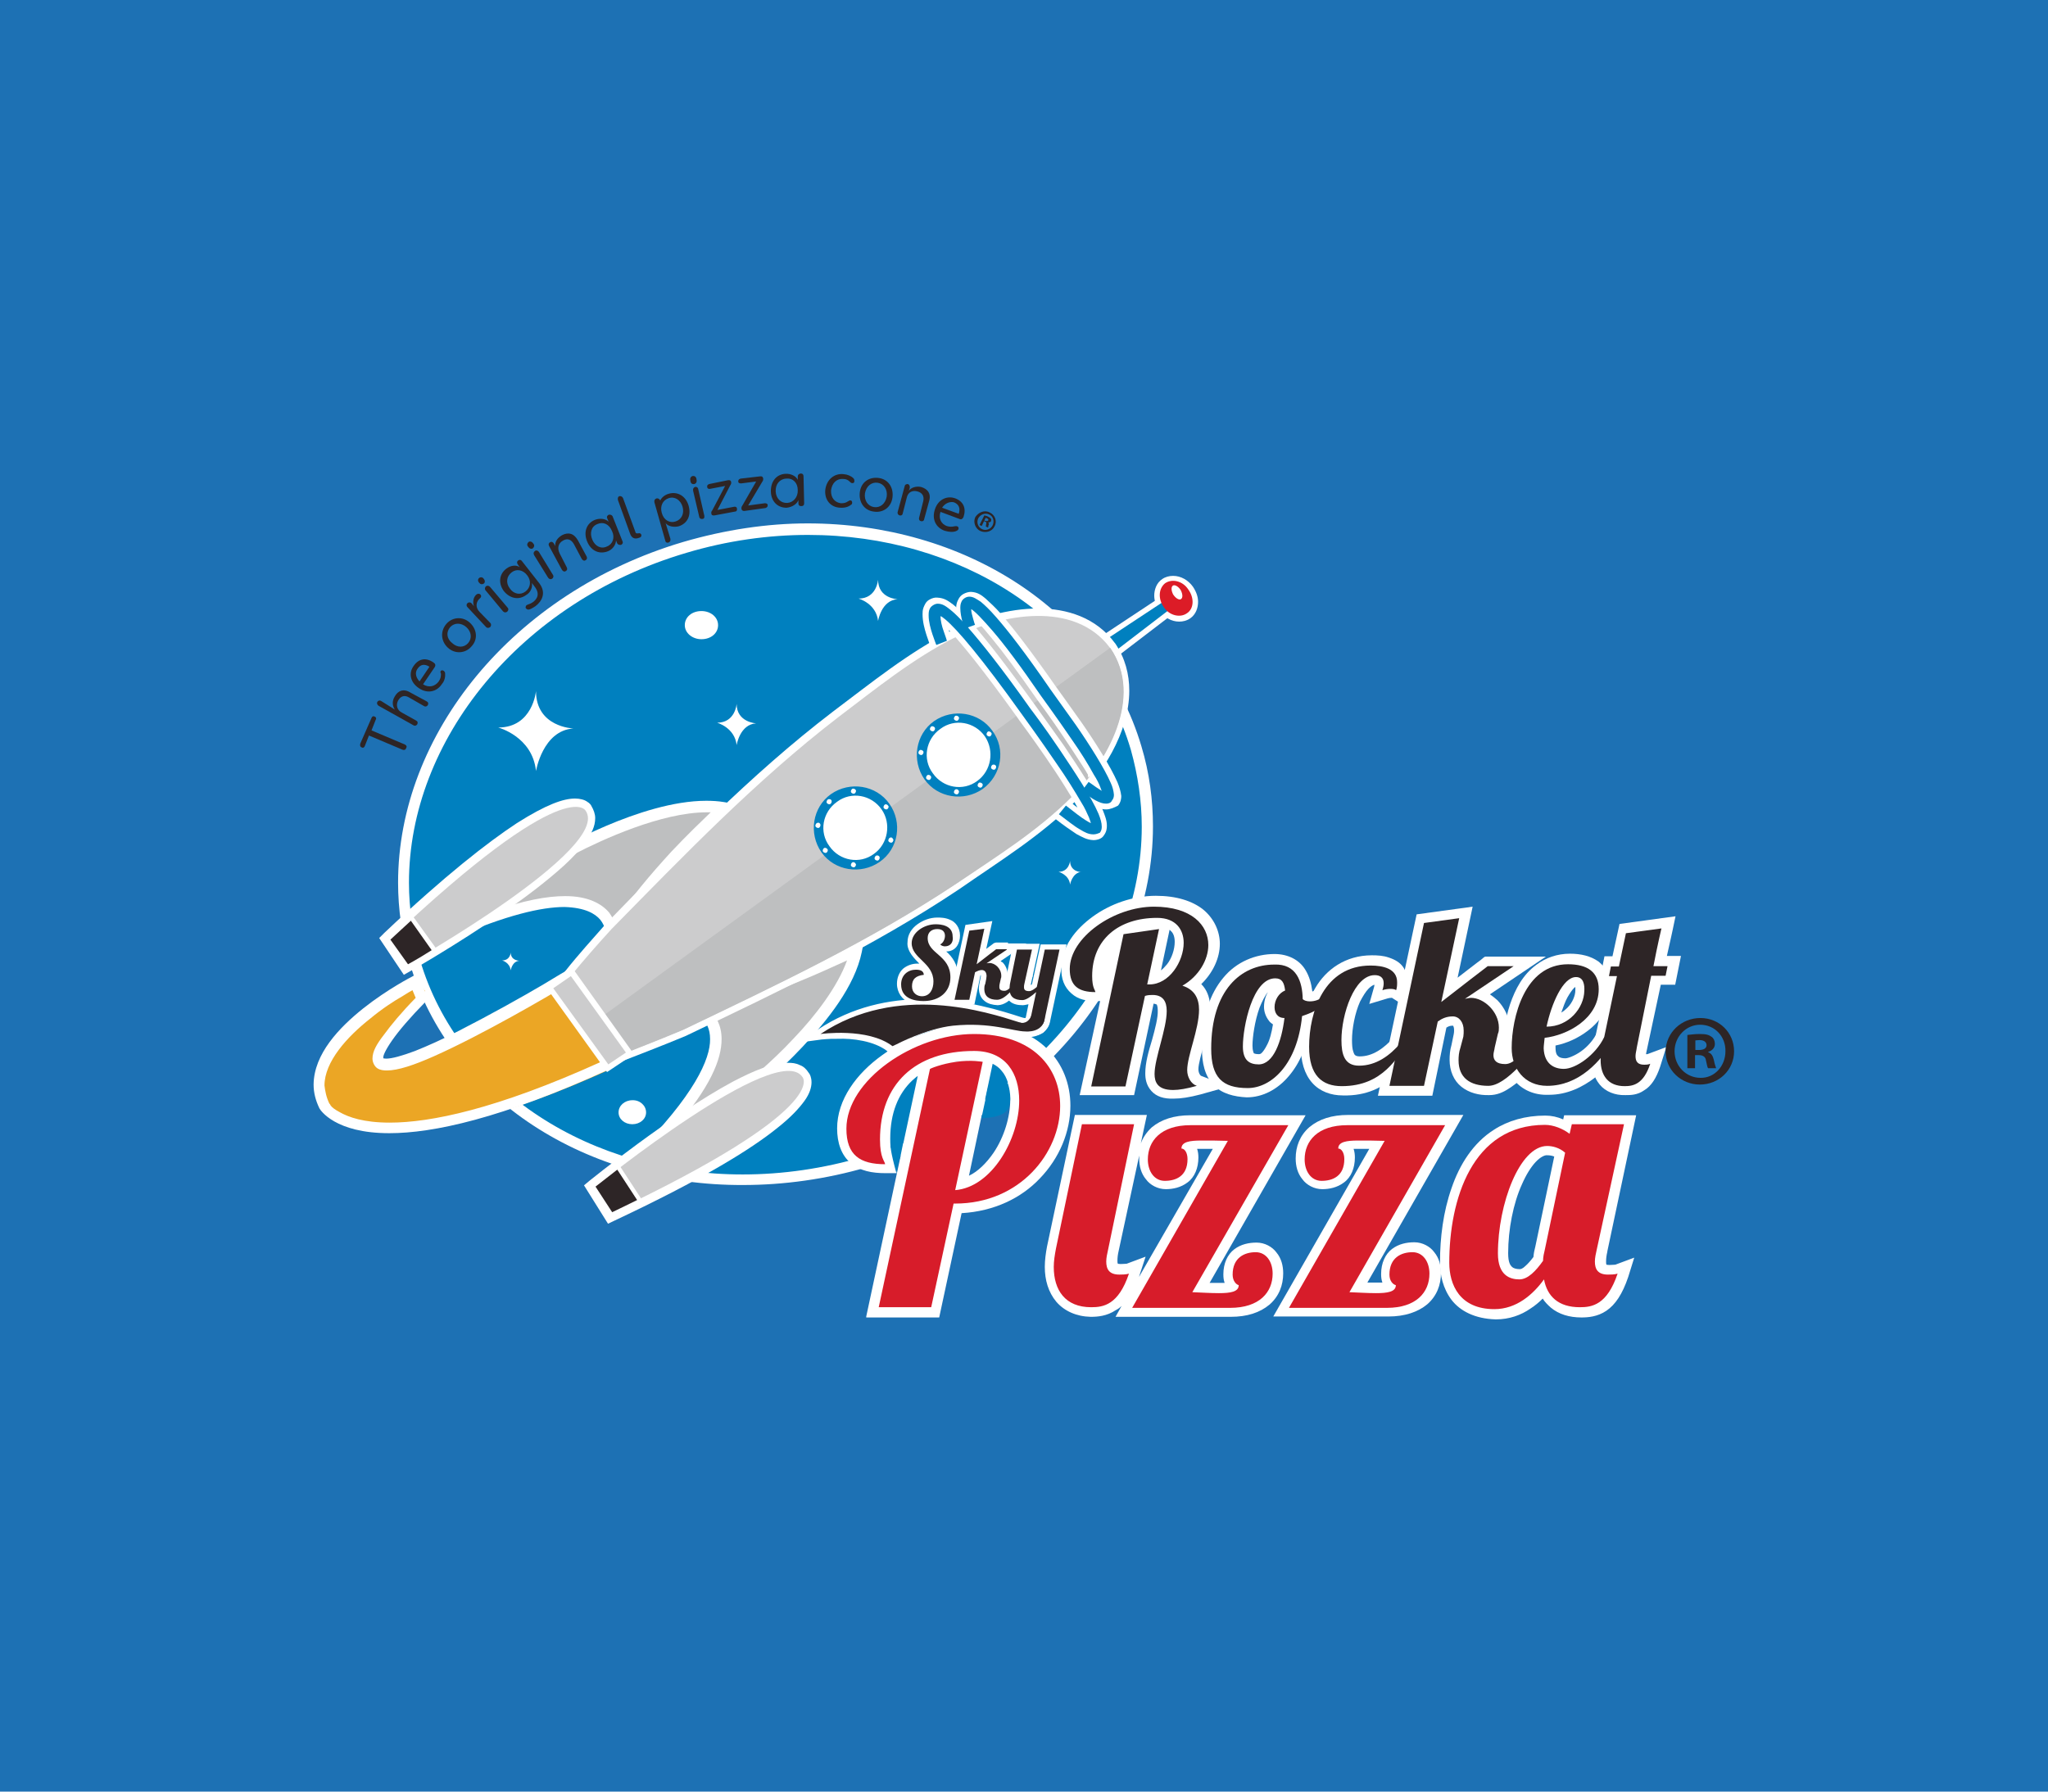 <?xml version="1.0" encoding="utf-8"?>
<!-- Generator: Adobe Illustrator 22.0.1, SVG Export Plug-In . SVG Version: 6.00 Build 0)  -->
<svg version="1.1" id="Capa_1" xmlns="http://www.w3.org/2000/svg" xmlns:xlink="http://www.w3.org/1999/xlink" x="0px" y="0px"
	 viewBox="0 0 640 560" style="enable-background:new 0 0 640 560;" xml:space="preserve">
<style type="text/css">
	.st0{fill:#1D71B4;}
	.st1{fill:#0080BF;}
	.st2{fill:#FFFFFF;}
	.st3{fill:#2D2526;}
	.st4{fill:#D71C2A;}
	.st5{fill:#EBA625;}
	.st6{fill:#BEBFC0;}
	.st7{fill:#CCCCCD;}
	.st8{fill:#DC1C27;}
</style>
<rect class="st0" width="640" height="560"/>
<g>
	<g>
		<g>
			<g>
				<path class="st1" d="M270.7,363.2c-62.3,18.3-125.5-9.8-141-62.9c-15.7-53.1,22-111,84.3-129.3s125.5,9.8,141.2,62.7
					C370.7,287,333,344.9,270.7,363.2"/>
			</g>
		</g>
		<g>
			<g>
				<path class="st2" d="M128,300.9c-2.4-8.3-3.6-16.7-3.6-25l0,0c0-46.3,35.8-90.7,89.1-106.5l0,0c13-3.8,26.2-5.8,38.9-5.8l0,0
					c48.5,0,91.6,26.8,104.3,69.7l0,0c2.5,8.3,3.6,16.7,3.6,25l0,0c0,46.3-35.8,90.7-89.2,106.5l0,0c-13,3.8-26.2,5.6-38.9,5.6l0,0
					C183.7,370.6,140.7,343.8,128,300.9L128,300.9z M214.5,172.8c-52.1,15.4-86.7,58.7-86.7,103.1l0,0c0,8,1.2,16.1,3.4,24l0,0
					c12.1,41.1,53.6,67.2,100.9,67.2l0,0c12.4,0,25.2-1.8,38-5.6l0,0c52.1-15.4,86.7-58.7,86.7-103.1l0,0c0-8-1.2-16.1-3.4-24l0,0
					c-12.1-41.1-53.6-67.2-100.9-67.2l0,0C240.1,167.2,227.2,169,214.5,172.8L214.5,172.8z"/>
			</g>
		</g>
	</g>
	<g>
		<g>
			<g>
				<path class="st2" d="M167.5,216c0,0-1,11.4-11.8,11.4c0,0,10.7,2.8,11.8,13.6c0,0,2.1-12.7,11.7-13.3
					C179.1,227.7,167.5,227.3,167.5,216"/>
			</g>
		</g>
		<g>
			<g>
				<path class="st2" d="M274.4,181.2c0,0-0.4,5.9-6.1,5.9c0,0,5.5,1.5,6.1,7c0,0,1-6.5,6.1-6.8C280.3,187.3,274.4,187,274.4,181.2"
					/>
			</g>
		</g>
		<g>
			<g>
				<path class="st2" d="M334.4,269.1c0,0-0.3,3.4-3.6,3.4c0,0,3.3,0.9,3.6,4c0,0,0.6-3.7,3.6-4
					C337.9,272.7,334.4,272.5,334.4,269.1"/>
			</g>
		</g>
		<g>
			<g>
				<path class="st2" d="M159.6,297.7c0,0-0.1,2.5-2.7,2.5c0,0,2.4,0.6,2.7,3.1c0,0,0.4-2.8,2.7-3
					C162.1,300.3,159.6,300.2,159.6,297.7"/>
			</g>
		</g>
		<g>
			<g>
				<path class="st2" d="M230.2,220c0,0-0.4,5.9-6.1,5.9c0,0,5.5,1.5,6.1,7c0,0,1-6.5,6.1-6.8C236.3,226.1,230.2,225.8,230.2,220"/>
			</g>
		</g>
		<g>
			<g>
				<path class="st2" d="M224.4,195.4c0,2.5-2.2,4.4-5.2,4.4c-2.8,0-5.2-1.9-5.2-4.4s2.2-4.4,5.2-4.4
					C222.1,191,224.4,192.9,224.4,195.4"/>
			</g>
		</g>
		<g>
			<g>
				<path class="st2" d="M201.9,347.7c0,2.1-1.9,3.7-4.3,3.7c-2.4,0-4.3-1.6-4.3-3.7c0-2.1,1.9-3.8,4.3-3.8
					C200,343.8,201.9,345.6,201.9,347.7"/>
			</g>
		</g>
	</g>
	<g>
		<g>
			<path class="st2" d="M362.5,290.1l-3.7,17.3h0.7c6.2,0,10.7-7.2,10.7-13.2c0-4.1-2.4-7.8-8.3-7.8c-12.1,0-20.3,6.8-20.3,18.2
				c0,3.8,1,4.4,1,5c-5.2,0-8-1.9-8-7.2c0-9.9,13.8-19.4,26.3-19.4c11.8,0,17,5.8,17,12c0,4.6-3,9.8-8.1,12.7c3.8,1.2,5.2,4,5.2,7.5
				c0,6.1-3.7,14.4-3.7,18.9c0,2.2,1.2,4.3,3,4.9c-3.1,0.9-5.6,1.3-7.4,1.3c-4.9,0-5.8-2.5-5.8-5c0-4.9,3.8-14.1,3.8-19.7
				c0-3-1.2-5-4.4-5c-0.7,0-1.5,0.1-2.4,0.3l-6.1,28.3h-10.8l10.2-47.6L362.5,290.1z"/>
		</g>
	</g>
	<g>
		<g>
			<path class="st2" d="M359.8,341c-1.6-1.8-1.9-3.8-1.9-5.5l0,0c0-3.3,1-6.8,2.1-10.4l0,0c1-3.6,1.9-7.1,1.8-9.3l0,0
				c0-1.2-0.3-1.8-0.3-1.8l0,0c-0.1,0,0-0.1-1-0.3l0,0l-6.1,28.6h-17l6.4-29.4h-1.2c-3,0-5.6-0.4-7.8-2.4l0,0
				c-2.2-1.9-3.3-4.7-3.1-8l0,0c0-6.5,4.3-12,9.8-16l0,0c5.5-4,12.6-6.5,19.7-6.5l0,0c6.4,0,11.4,1.6,14.8,4.3l0,0
				c3.4,2.8,5.2,6.8,5.2,10.7l0,0c0,4.4-2.1,9-5.8,12.6l0,0c0.4,0.4,0.9,1,1.2,1.5l0,0c1.2,1.9,1.6,4.1,1.6,6.2l0,0
				c0,3.7-1,7.4-1.9,10.8l0,0c-0.9,3.4-1.8,6.5-1.8,8.1l0,0c0,1.3,0.7,2.1,0.9,2.1l0,0l8.6,3.3l-8.9,2.5c-3.4,0.9-6.1,1.3-8.3,1.3
				l0,0c0,0,0,0-0.1,0l0,0C363.8,343.5,361.4,342.8,359.8,341L359.8,341z M366.3,310.4c1.3,1.8,1.6,3.7,1.6,5.5l0,0
				c0,3.6-1,7.2-2.1,10.9l0,0c-1,3.6-1.9,7.1-1.8,8.7l0,0c0,0.9,0.1,1.3,0.3,1.3l0,0c0.1,0.1,0.6,0.6,2.5,0.6l0,0
				c0.6,0,1.2,0,1.9-0.1l0,0c-0.3-1-0.4-2.1-0.4-3.1l0,0c0-3.1,1-6.4,1.9-9.8l0,0c0.9-3.4,1.8-6.8,1.8-9.2l0,0
				c0-1.5-0.3-2.4-0.6-3.1l0,0c-0.4-0.6-0.9-1.2-2.4-1.5l0,0l-3-0.9C366,310.1,366.2,310.3,366.3,310.4L366.3,310.4z M353.9,294.4
				l-8.9,41.9h4.6l5.5-25.7l0,0l3.7-16.9L353.9,294.4L353.9,294.4z M344.6,304.8c0,1.2,0.1,1.9,0.1,2.4l0,0c0,0.1,0,0.1,0.1,0.3l0,0
				l2.5-12C345.6,297.8,344.6,300.9,344.6,304.8L344.6,304.8z M337.6,302.6c0,2.1,0.4,2.8,0.9,3.3l0,0c0-0.3,0-0.7,0-1.2l0,0
				c0-3.3,0.6-6.2,1.6-8.7l0,0C338.5,298.3,337.6,300.5,337.6,302.6L337.6,302.6z M373,294.4c0,3.3-1,6.7-3,9.6l0,0
				c3.1-2.5,4.7-6.1,4.7-8.9l0,0c0-2.2-0.9-4.3-3-5.9l0,0l0,0l0,0C372.7,290.9,373,292.7,373,294.4L373,294.4z M362.8,303.3
				c0.6-0.4,1.3-1.2,1.9-1.9l0,0c1.5-1.9,2.4-4.7,2.4-7l0,0c0-1.5-0.4-2.7-1.2-3.4l0,0c-0.1-0.1-0.3-0.3-0.4-0.4l0,0L362.8,303.3
				L362.8,303.3z"/>
		</g>
	</g>
	<g>
		<g>
			<path class="st2" d="M407.3,312.2c0.4,0.4,1.2,0.7,2.2,0.7c3.6,0,5-2.5,7.8-3.7l0.3,1.6c-2.4,3-6.2,5.3-10.5,6.7
				c-1.5,15.1-9.6,22.5-17,22.5c-8,0-11.4-3.4-11.4-12.3c0-18.3,9.3-26.3,19.7-26.3C405.4,301.1,407.1,306.7,407.3,312.2
				 M401.5,318.1c-2.2,0-3.1-1.6-3.1-3.4c0-2.2,1.3-4.4,3.3-5.2c-0.1-2.5-1-3.8-3.1-3.8c-7.1,0-10.1,15.2-10.1,21.3
				c0,4.4,2.1,5.6,5,5.6C398.1,332.5,400.6,325.3,401.5,318.1"/>
		</g>
	</g>
	<g>
		<g>
			<path class="st2" d="M379.2,339.1c-2.7-2.8-3.6-6.8-3.6-11.5l0,0c0-9.8,2.5-17,6.7-22l0,0c4.1-5,10.1-7.4,16-7.4l0,0
				c4.3,0,7.8,1.9,9.6,4.9l0,0c1.3,2.1,1.9,4.4,2.2,6.8l0,0c0.6-0.1,1-0.3,1.9-0.9l0,0c1-0.6,2.2-1.8,4.1-2.5l0,0l3.4-1.3l1.2,6.5
				l-0.9,1c-2.5,3.1-6.1,5.5-10.2,7l0,0c-1,7.1-3.4,12.6-6.8,16.6l0,0c-3.6,4.3-8.3,6.7-13.2,6.7l0,0l0,0l0,0
				C385.7,342.8,381.8,341.9,379.2,339.1L379.2,339.1z M386.9,309.4c-3.1,3.6-5.2,9.5-5.2,18.2l0,0c0,4.1,0.9,6.4,1.9,7.4l0,0
				c1,1,3,1.8,6.5,1.9l0,0c1.5,0,3.1-0.4,4.7-1.3l0,0c-0.4,0-0.7,0.1-1.2,0.1l0,0c-1.8,0-4-0.3-5.8-2.1l0,0c-1.8-1.6-2.4-4-2.4-6.7
				l0,0c0-2.7,0.4-6.4,1.3-10.1l0,0c1-3.8,2.4-7.7,4.7-10.7l0,0c0.3-0.3,0.4-0.6,0.7-0.9l0,0C390.4,306.1,388.5,307.4,386.9,309.4
				L386.9,309.4z M396.3,310c-0.9,1-1.9,3-2.7,5l0,0c-1.5,4.1-2.2,9.3-2.2,11.8l0,0c0,1.8,0.4,2.2,0.4,2.4l0,0c0,0,0.4,0.3,1.5,0.3
				l0,0c0.3,0,0.6,0,1-0.4l0,0c0.4-0.4,1-1.2,1.6-2.4l0,0c0.9-1.6,1.5-4,1.9-6.5l0,0c-0.4-0.3-1-0.7-1.3-1.2l0,0
				c-1-1.3-1.5-2.8-1.5-4.3l0,0c0-2.1,0.7-4.1,1.9-5.6l0,0C397.1,309.2,396.8,309.5,396.3,310L396.3,310z M401.5,318.1V315h2.7v-0.1
				l1.2-0.3c-0.1-0.1-0.3-0.1-0.3-0.3l0,0l2.1-2.1l3.1-0.1l-3.1,0.1l-2.1,2.1l-0.9-0.9v-1.2c0-0.1,0-0.3,0-0.4l0,0l-1.5,0.6
				c-0.4,0-1.3,1.3-1.3,2.4l0,0c0,0.1,0,0.3,0,0.3l0,0c0,0,0,0,0.1,0l0,0L401.5,318.1L401.5,318.1z"/>
		</g>
	</g>
	<g>
		<g>
			<path class="st2" d="M432.7,307.2c0-1.8-1.2-2.5-2.8-2.5c-6.4,0-10.4,12.1-10.4,20.3c0,4.4,0.9,8,5.5,8c5.3,0,9.6-3.1,13-7h2.5
				c-3.6,4-7.7,13.5-20.9,13.5c-6.2,0-10.2-3.4-10.2-12.3c0-10.9,4.7-25.4,19.2-25.4c4,0,8.3,1,8.3,5.2c0,0.9,0,1.5-0.4,2.5
				c-0.4-0.3-1-0.4-1.9-0.4c-0.7,0-1.5,0.1-2.4,0.4C432.6,308.5,432.7,307.7,432.7,307.2"/>
		</g>
	</g>
	<g>
		<g>
			<path class="st2" d="M410.1,338.5c-2.5-2.8-3.6-6.7-3.6-11.5l0,0c0-5.9,1.2-12.7,4.6-18.3l0,0c3.3-5.6,9.3-10.1,17.6-10.1l0,0
				c1.8,0,3.6,0.1,5.3,0.7l0,0c1.8,0.6,3.6,1.5,4.7,3.3l0,0c0.7,1.2,1.2,2.7,1.2,4.3l0,0c0,1-0.1,2.2-0.4,3.4l0,0l-1.2,3.7l-3.3-2.1
				l0,0c0,0-0.1,0-0.3,0l0,0c-0.1,0-0.6,0-1.5,0.3l0,0l-5.3,1.6l1.5-5.3c0.1-0.3,0.1-0.6,0.1-0.7l0,0c-0.4,0.1-1,0.4-1.8,1.2l0,0
				c-0.9,0.9-1.8,2.4-2.7,4.1l0,0c-1.6,3.6-2.5,8.4-2.5,12l0,0c0,1.5,0.1,2.8,0.4,3.6l0,0c0.3,0.9,0.4,1,0.7,1.2l0,0
				c0.1,0.1,0.6,0.3,1.3,0.3l0,0c4,0,7.5-2.4,10.8-6.1l0,0l0.9-1h10.7l-4.4,5c-1.5,1.6-3.6,5.2-7.1,8.4l0,0
				c-3.6,3.3-8.7,6.1-16.1,5.9l0,0h-0.1l0,0C416,342.4,412.5,341.2,410.1,338.5L410.1,338.5z M416.3,311.7
				c-2.7,4.3-3.7,10.2-3.7,15.2l0,0c0,4,0.9,6.2,2.1,7.4l0,0c1,1.2,2.7,1.8,5.2,1.8l0,0c1.5,0,2.8-0.1,4-0.3l0,0
				c-1-0.1-2.1-0.4-3-0.9l0,0c-1.3-0.7-2.2-1.8-2.8-3l0,0c-1.2-2.2-1.3-4.7-1.3-7.1l0,0c0-3.4,0.6-7.2,1.8-10.9l0,0
				c0.9-3,2.2-5.6,3.8-8l0,0C419.7,307.3,417.8,309.4,416.3,311.7L416.3,311.7z"/>
		</g>
	</g>
	<g>
		<g>
			<path class="st2" d="M473.3,301.8L458,312c0.7-0.1,1.3-0.3,1.9-0.3c4,0,8.7,4.3,8.7,9.3c0,0.6,0,1.3-0.3,1.9l-1,4.3
				c-0.1,0.9-0.3,1.6-0.3,2.4c0,1.6,0.9,2.8,3.7,2.8c3,0,5.6-4.1,8.6-6.5h2.5c-3.4,3.4-10.7,13.5-16.4,13.5s-9.3-2.5-9.3-8
				c0-1.2,0.1-2.5,0.6-4l0.9-3.4c0.1-0.7,0.1-1.3,0.1-1.9c0-2.7-1.5-4.4-3.4-4.4s-3.3,0.6-4.7,1.6l-4.3,20.1h-10.8l10.8-50.9
				l11.1-1.5l-5.6,26.2c5.6-4.4,14.5-11.2,14.5-11.2h8L473.3,301.8L473.3,301.8z"/>
		</g>
	</g>
	<g>
		<g>
			<path class="st2" d="M456.7,339.7c-2.4-1.9-3.7-5-3.7-8.4l0,0c0-1.5,0.1-3,0.6-4.7l0,0l0.7-3.4c0.1-0.4,0.1-0.9,0.1-1.3l0,0
				c0-0.9-0.3-1.2-0.3-1.3l0,0l0,0l0,0l0,0l0,0c-0.9,0-1.3,0.1-2.1,0.6l0,0l-4.4,21.3h-17l12.1-56.7l17.5-2.4l-4.7,22.2
				c2.4-1.8,4.6-3.6,6.1-4.7l0,0c1-0.7,1.6-1.2,1.9-1.5l0,0c0.1,0,0,0,0.4-0.3l0,0c0.1,0,0.1-0.1,0.6-0.1l0,0c0.1,0,0.3,0,0.6,0l0,0
				h8.1v3v-3h9.9l-17.5,11.8c0.9,0.6,1.6,1.2,2.4,1.9l0,0c2.1,2.2,3.7,5.2,3.7,8.6l0,0c0,0.9-0.1,1.8-0.3,2.7l0,0l-1,4.3l0,0
				c-0.1,0.4-0.3,1-0.3,1.3l0,0c0.1,0,0.4,0,0.7,0l0,0c0,0,0.1,0,0.6-0.3l0,0c0.4-0.3,1-0.7,1.6-1.3l0,0c1.3-1.2,2.7-3,4.6-4.4l0,0
				l0.9-0.7h10.9l-5.2,5.2c-1.2,1-3,3.4-5.2,5.6l0,0c-2.2,2.4-4.6,4.7-7.4,6.5l0,0c-1.8,1.2-3.8,2.1-6.2,2.1l0,0
				C462.2,342.4,459.1,341.6,456.7,339.7L456.7,339.7z M468.3,335.3c-0.9-0.1-1.6-0.6-2.4-1.2l0,0c-1.5-1.2-1.9-3.1-1.8-4.3l0,0
				c0-1.2,0.1-2.2,0.4-3.1l0,0l0,0l1-4.3c0.1-0.3,0.1-0.7,0.1-1.2l0,0c0-1.5-0.7-3.1-1.9-4.4l0,0c-1.2-1.2-2.8-1.9-3.7-1.9l0,0
				c-0.4,0-0.7,0-1.3,0.1l0,0l-1.3,0.3c0.6,0.4,1.2,0.9,1.6,1.5l0,0c1.2,1.5,1.6,3.3,1.6,5l0,0c0,0.9-0.1,1.8-0.3,2.7l0,0l-0.9,3.4
				l0,0c-0.3,1.2-0.4,2.2-0.4,3.3l0,0c0,2.1,0.6,3,1.3,3.7l0,0c0.9,0.7,2.5,1.3,4.9,1.3l0,0C466,336.3,467.1,336,468.3,335.3
				L468.3,335.3z M447.7,291.2l-9.6,45.1h4.6l3.3-15.5l0,0l0.6-3l-3.6,0.7l3.8-2.7l5.5-25.4L447.7,291.2L447.7,291.2z"/>
		</g>
	</g>
	<g>
		<g>
			<path class="st2" d="M489,333.9c3.7,0,9.9-4.3,12.6-9.9h3.4c-4.3,7.7-11.4,15.2-21.2,15.2c-7.2,0-11.1-5.5-11.1-11.8
				c0-9.5,4-26.2,17.6-26.2c6.2,0,9.6,2.5,9.6,7.8c0,9.2-9.8,14.4-16.9,15.2c-0.1,1.2-0.3,2.4-0.3,3.3
				C482.8,332.5,486,333.9,489,333.9 M492.8,305.2c-4.1,0-7.7,8.4-9.2,15.5c7,0,11.7-6.1,11.8-11.2
				C495.5,307.7,495,305.2,492.8,305.2"/>
		</g>
	</g>
	<g>
		<g>
			<path class="st2" d="M473.3,337.8c-2.4-2.8-3.6-6.5-3.6-10.4l0,0c0-3.8,0.6-8.7,2.2-13.5l0,0c1.6-4.7,4-9.3,8.3-12.4l0,0
				c2.8-2.1,6.4-3.4,10.4-3.4l0,0c3.4,0,6.5,0.7,9,2.5l0,0c2.4,1.9,3.7,5,3.7,8.3l0,0c0,5.8-3.1,10.2-7,13.2l0,0
				c-3.1,2.4-6.7,4-10.2,4.7l0,0c0,0.3,0,0.4,0,0.6l0,0c0,1.8,0.4,2.4,0.9,2.8l0,0c0.4,0.4,1.2,0.6,2.2,0.6l0,0v3.1v1.5v-1.5v-3.1
				c0.7,0,2.8-0.7,4.9-2.2l0,0c2.1-1.5,4-3.7,5-5.9l0,0l0.9-1.8h10.4l-2.5,4.4c-2.2,4.1-5.3,8.3-9.3,11.4l0,0
				c-4,3.1-8.9,5.5-14.5,5.5l0,0c0,0,0,0-0.1,0l0,0C479.4,342.4,475.7,340.6,473.3,337.8L473.3,337.8z M483.6,306.4
				c-1.8,1.3-3.4,3.4-4.6,5.8l0,0c-2.4,4.7-3.4,10.9-3.4,15.2l0,0c0,2.7,0.7,4.9,2.1,6.4l0,0c1.3,1.5,3.1,2.5,5.9,2.5l0,0
				c0.4,0,0.9,0,1.3,0l0,0c-0.7-0.3-1.5-0.7-2.2-1.3l0,0c-1.9-1.6-3.1-4.3-3.1-7.4l0,0c0-1,0.1-2.2,0.3-3.6l0,0v-0.1h-0.1l0.4-2.1
				l0,0l0,0l0.3-1.5c0.6-2.8,1.5-5.8,2.7-8.4l0,0c1.2-2.7,2.5-5.2,4.3-7l0,0C486.2,304.9,484.8,305.5,483.6,306.4L483.6,306.4z
				 M491.9,308.8c-0.6,0.6-1.3,1.6-2.1,3l0,0c-0.7,1.3-1.3,3-1.9,4.7l0,0c0.7-0.4,1.3-0.9,1.9-1.5l0,0c1.6-1.6,2.5-3.8,2.5-5.5l0,0
				c0-0.3,0-0.6,0-0.9l0,0C492.2,308.5,492.1,308.6,491.9,308.8L491.9,308.8z M492.8,305.2v2.2V305.2v-0.7V305.2L492.8,305.2z"/>
		</g>
	</g>
	<g>
		<g>
			<path class="st2" d="M511.8,327.3c-0.3,0.9-0.4,1.8-0.4,2.7c0,1.6,0.6,2.7,2.7,2.7c0.6,0,1.3,0,1.9-0.1c-2.1,6.4-5.3,6.8-8,6.8
				c-5.2,0-7.5-3.4-7.5-8.1c0-1.2,0.1-2.5,0.4-3.8l4.7-22.5H503l0.6-3h2.5l2.2-10.4l11.1-1.5c0,0-1.2,5-2.5,11.8h4.4l-0.6,3h-4.4
				L511.8,327.3z"/>
		</g>
	</g>
	<g>
		<g>
			<path class="st2" d="M499.9,339c-1.8-2.2-2.5-4.9-2.5-7.7l0,0c0-1.5,0.1-3,0.6-4.6l0,0l4-18.8h-2.4l1.8-9h2.5l0,0l2.2-10.1
				l17.5-2.4l-0.9,4.3c0,0-0.7,3.3-1.8,8.1l0,0h4.4l-1.8,9H519l-4.3,20.1l0,0l0,0c-0.1,0.6-0.3,1.2-0.3,1.6l0,0c0.3,0,0.4,0,0.4,0
				l0,0l5.9-2.2l-1.9,6.1c-1.2,3.6-2.8,6.1-5,7.4l0,0c-2.1,1.5-4.3,1.5-5.8,1.5l0,0h-0.1l0,0C504.7,342.4,501.7,341.2,499.9,339
				L499.9,339z M509.4,301.8l-5.6,26.2c-0.3,1.2-0.4,2.2-0.3,3.3l0,0c0,1.9,0.4,3.1,1,3.8l0,0c0.6,0.7,1.5,1.2,3.4,1.2l0,0
				c1.2,0,1.8-0.1,2.5-0.6l0,0c0.1-0.1,0.4-0.3,0.7-0.6l0,0c-0.6-0.3-1.2-0.7-1.6-1.2l0,0c-1-1.3-1.2-2.7-1.2-3.8l0,0
				c0-1.2,0.1-2.2,0.4-3.3l0,0l4.6-21.7l0,0l0.7-3.7c0.6-3,1.2-5.6,1.6-7.7l0,0l-4.7,0.6L509.4,301.8L509.4,301.8L509.4,301.8z"/>
		</g>
	</g>
	<g>
		<g>
			<path class="st2" d="M295.6,295.6c-0.4,0-1-0.1-1.5-0.7c0.9-0.4,1.5-1.6,1.5-2.7c0-1-0.6-2.1-2.4-2.1c-1.8,0-3,1-3,2.8
				c0,5,7.1,5.3,7.1,12.3c0,4.4-3.3,7.4-8.4,7.4c-2.5,0-7-0.6-7-5c0-3,2.2-4.6,4.7-4.6c1.5,0,2.4,0.4,2.5,1.6
				c-2.5,0.3-3.7,1.3-3.7,3.6c0,2.1,1.6,3.1,3.1,3.1c2.5,0,3.6-2.2,3.6-4.6c0-5.9-6.8-7.2-6.8-12c0-3.3,3.8-5.9,7.5-5.9
				c1.6,0,5.3,0.3,5.3,3.8C298.3,294.3,297.2,295.6,295.6,295.6"/>
		</g>
	</g>
	<g>
		<g>
			<path class="st2" d="M289.1,314.3c-1.3,0-3.4-0.1-5.2-1l0,0c-1.9-0.9-3.6-3-3.6-5.8l0,0c0-1.9,0.7-3.6,1.9-4.7l0,0
				c1.2-1,2.8-1.6,4.4-1.6l0,0c0.3,0,0.4,0,0.7,0l0,0c-0.7-0.7-1.6-1.6-2.4-2.7l0,0c-0.7-1-1.5-2.5-1.3-4l0,0c0-2.4,1.3-4.3,3.1-5.6
				l0,0c1.8-1.3,4-2.1,6.2-2.1l0,0c0.9,0,2.5,0,4,0.7l0,0c1.6,0.6,3.1,2.4,3.1,4.9l0,0c0,1.2-0.3,2.4-1,3.4l0,0
				c-0.7,1-1.9,1.6-3.3,1.6l0,0v-1.3v1.3l0,0l0,0c1.8,1.6,3.7,4,3.7,7.8l0,0c0,2.7-1,5-2.8,6.7l0,0
				C294.6,313.5,291.9,314.3,289.1,314.3L289.1,314.3L289.1,314.3L289.1,314.3z M287.2,294.6c0,0.7,0.3,1.3,0.7,1.9l0,0
				c0.4,0.7,1.3,1.5,2.2,2.2l0,0c1.8,1.6,4,4,4,7.7l0,0c0,1-0.1,2.2-0.6,3.3l0,0c0.3-0.1,0.4-0.3,0.7-0.4l0,0c1-0.9,1.6-2.2,1.6-4
				l0,0c0-2.2-0.7-3.3-1.8-4.4l0,0c-1-1.2-2.5-2.1-3.8-3.7l0,0c-0.9-1-1.5-2.5-1.5-4.1l0,0c0-0.3,0-0.7,0.1-1l0,0
				C287.6,292.7,287.2,293.5,287.2,294.6L287.2,294.6z M289.5,306.3c-1,0.1-1.6,0.3-1.8,0.6l0,0c-0.1,0.1-0.3,0.4-0.3,1.2l0,0
				c0,0.6,0.1,0.7,0.4,1l0,0c0.1,0.1,0.6,0.3,1,0.3l0,0c0.7,0,0.9-0.1,1.2-0.6l0,0c0.3-0.4,0.6-1.2,0.4-2.2l0,0c0-0.1,0-0.3,0-0.3
				l0,0H289.5L289.5,306.3z M283.9,307.4c0,0.1,0,0.3,0,0.4l0,0c0-0.6,0.1-1.3,0.3-1.9l0,0C283.9,306.4,283.9,306.9,283.9,307.4
				L283.9,307.4z M287.6,304.8L287.6,304.8L287.6,304.8L287.6,304.8L287.6,304.8L287.6,304.8L287.6,304.8z M292.3,292.2
				c-0.1,0.1-0.3,0.3-0.3,0.7l0,0c0,0.4,0.1,0.9,0.3,1.2l0,0l0.9-0.6c0.1,0,0.6-0.7,0.6-1.2l0,0c0-0.3,0-0.3,0-0.3l0,0
				c0,0,0-0.1-0.4-0.1l0,0C292.8,291.9,292.5,292.1,292.3,292.2L292.3,292.2z"/>
		</g>
	</g>
	<g>
		<g>
			<path class="st2" d="M315,296.6l-6.4,4.3c0.3-0.1,0.6-0.1,0.9-0.1c1.8,0,3.7,1.8,3.7,4c0,0.3,0,0.6-0.1,0.7l-0.4,1.8
				c-0.1,0.3-0.1,0.7-0.1,1c0,0.7,0.3,1.2,1.6,1.2c1.3,0,2.4-1.8,3.7-2.8h1c-1.5,1.5-4.4,5.6-7,5.6c-2.4,0-4-1-4-3.4
				c0-0.4,0-1,0.1-1.6l0.3-1.5c0-0.3,0.1-0.6,0.1-0.9c0-1.2-0.6-1.9-1.5-1.9c-0.7,0-1.3,0.3-2.1,0.7l-1.8,8.6h-4.6l4.6-21.6l4.7-0.6
				l-2.4,11.1c2.4-1.9,6.1-4.7,6.1-4.7h3.4L315,296.6L315,296.6z"/>
		</g>
	</g>
	<g>
		<g>
			<path class="st2" d="M307.7,312.9c-1.2-0.9-1.8-2.4-1.8-4l0,0c0-0.6,0.1-1.3,0.3-2.1l0,0l0.3-1.5c0-0.1,0-0.3,0-0.4l0,0
				c0,0,0,0,0-0.1l0,0h-0.1l0,0l-1.9,9.2h-8.1l5.3-24.9l8.4-1.2l-1.9,8.7c1.2-0.9,2.1-1.6,2.4-1.8l0,0c0,0,0,0,0.3-0.1l0,0
				c0.1,0,0.1,0,0.3-0.1l0,0c0.1,0,0.1,0,0.3,0l0,0l0,0l0,0l0,0c0,0,0,0,0.1,0l0,0h3.4v1.8v-1.5h5.8l-8.1,5.5
				c0.1,0.1,0.3,0.3,0.6,0.4l0,0c1,1,1.6,2.4,1.6,4l0,0c0,0.4,0,0.7-0.1,1.2l0,0l-0.4,1.6c0.1,0,0.1-0.1,0.3-0.3l0,0
				c0.4-0.4,1.2-1.2,1.9-1.9l0,0l0.4-0.4h5.9l-3,3c-0.6,0.6-1.8,2.1-3.1,3.4l0,0c-1.3,1.3-2.8,2.7-5,2.8l0,0
				C310.2,314.1,308.8,313.8,307.7,312.9L307.7,312.9z M311.7,310.7l-0.1-0.1l0,0c-0.7-0.6-0.9-1.6-0.9-2.2l0,0c0-0.6,0.1-1,0.1-1.5
				l0,0l0.4-1.8c0-0.1,0-0.3,0-0.4l0,0c0-0.4-0.3-1-0.7-1.5l0,0c-0.4-0.4-1-0.7-1.2-0.6l0,0l0,0l0,0l0,0l0,0
				c0.6,0.7,0.7,1.6,0.7,2.5l0,0c0,0.4,0,0.7-0.1,1.2l0,0l-0.3,1.5c-0.1,0.4-0.1,0.9-0.1,1.2l0,0c0,0.7,0.1,1,0.4,1.2l0,0
				C310.1,310.4,310.7,310.7,311.7,310.7L311.7,310.7L311.7,310.7L311.7,310.7z M300.8,310.7h1l1-4.9l0,0l0.4-1.8l-1,0.1
				L300.8,310.7L300.8,310.7z M304.6,292.5l-2.2,10.5l1.2-0.7l2.1-9.9L304.6,292.5L304.6,292.5z"/>
		</g>
	</g>
	<g>
		<g>
			<path class="st2" d="M322.8,296.6l-2.4,10.8c-0.1,0.3-0.1,0.7-0.1,1c0,0.7,0.3,1.2,1.6,1.2c0.7,0,1.6-0.6,2.4-1.3l2.5-11.7h4.6
				l-4.7,22c-0.9,4.6-7.8,2.1-4.7,1.2l2.1-9.9c-1.5,1.3-3.1,2.5-4.3,2.5c-2.5,0-4-1-4-3.4c0-0.4,0-1,0.1-1.6l2.2-10.8
				C318.1,296.6,322.8,296.6,322.8,296.6z"/>
		</g>
	</g>
	<g>
		<g>
			<path class="st2" d="M320.1,322.1c-0.3-0.3-0.7-0.7-0.7-1.6l0,0c0-0.7,0.4-1.3,0.9-1.6l0,0c0,0,0.1,0,0.1-0.1l0,0l1-4.9
				c-0.6,0.1-1.2,0.3-1.8,0.3l0,0c-1.5,0-3-0.3-4-1.2l0,0c-1.2-0.9-1.6-2.4-1.6-4l0,0c0-0.6,0.1-1.3,0.1-1.9l0,0l2.5-12.1h6.1v1.8
				v-1.8h2.2l-2.8,12.9l0,0l0,0c0.1-0.1,0.3-0.1,0.4-0.3l0,0l2.7-12.4h8.1l-5.2,24.3c-0.3,1.5-1.2,2.5-2.1,3.3l0,0
				c-1,0.6-2.1,0.9-3,0.9l0,0C322.1,323.1,321,323,320.1,322.1L320.1,322.1z M323.7,319.6c0.3,0,0.4-0.1,0.6-0.3l0,0
				c0.3-0.1,0.4-0.4,0.6-1l0,0l4.3-20h-1l-1.9,9.3L323.7,319.6L323.7,319.6z M319.7,310.7l-0.1-0.1l0,0c-0.7-0.6-0.9-1.6-0.9-2.2
				l0,0c0-0.6,0.1-1,0.1-1.5l0,0l1.8-8.6h-1l-1.9,9.3c-0.1,0.6-0.1,0.9-0.1,1.3l0,0c0,0.9,0.1,1,0.4,1.3l0,0
				C318.1,310.4,318.7,310.7,319.7,310.7L319.7,310.7L319.7,310.7L319.7,310.7z"/>
		</g>
	</g>
	<g>
		<g>
			<path class="st2" d="M278.3,327.1c0,0,7-7,18.8-7.8c11.8-0.9,19.8,3,23.5,3c0,0,6.1,0.7,6.1-4.9c0-0.4,0-0.9-0.1-1.5
				c0,0-1.2-1.5-2.1,1.6c-0.4,1.9-2.1,3.1-5.9,1.9c-9.8-3.1-37.9-12.4-62,3.7C256.8,323.1,270.7,321.4,278.3,327.1"/>
		</g>
	</g>
	<g>
		<g>
			<path class="st2" d="M277.2,328.5c-4-3.1-10.8-4-15.4-3.8l0,0c-1.5,0-2.7,0-3.6,0.1l0,0c-0.9,0.1-1.3,0.1-1.3,0.1l0,0l-7.5,1
				l6.2-4.1c10.8-7.2,22.5-9.5,32.8-9.5l0,0c13.5,0,25,3.8,30.6,5.6l0,0c0.9,0.3,1.6,0.4,2.1,0.4l0,0c0.6,0,0.9-0.1,1-0.3l0,0
				c0.1-0.1,0.3-0.3,0.4-0.9l0,0c0.3-0.9,0.6-1.6,1-2.2l0,0c0.4-0.6,1.3-1,2.1-1l0,0c1.5,0.1,1.9,0.9,2.1,1l0,0l0.3,0.3l0.1,0.4
				c0.1,0.6,0.1,1.2,0.1,1.8l0,0v0.3l0,0c0,2.7-1.3,4.6-3,5.5l0,0c-1.6,0.9-3.3,1-4.1,1l0,0c-0.3,0-0.6,0-0.7,0l0,0l0,0l0,0
				c-2.2,0-4.7-0.9-8-1.6l0,0c-3.3-0.7-7.2-1.5-12-1.5l0,0c-1,0-2.2,0-3.4,0.1l0,0c-9.8,0.7-16.1,5.9-17.5,7.1l0,0
				c-0.1,0.1-0.3,0.3-0.3,0.3l0,0l-1,1L277.2,328.5L277.2,328.5z M278.3,327.1l1-1.3L278.3,327.1L278.3,327.1z M278.1,324.9
				c2.5-2.1,9-6.7,18.8-7.4l0,0c1.2-0.1,2.5-0.1,3.6-0.1l0,0c1.9,0,3.7,0.1,5.3,0.3l0,0c-5-1.2-10.9-2.1-17.3-2.1l0,0
				c-8,0-16.6,1.3-25,5.5l0,0C268.1,321.4,273.7,322.1,278.1,324.9L278.1,324.9z"/>
		</g>
	</g>
	<g>
		<g>
			<path class="st2" d="M306.8,333.8l-8.1,38c11.4-0.9,20-16,20-28c0-8.4-4.1-15.5-14.1-15.5c-18.5,0-29.4,10.4-29.4,27.7
				c0,5.8,1.5,6.7,1.6,7.7c-7.8,0-12.1-2.8-12.1-11.1c0-15.1,21-29.6,39.9-29.6c18.6,0,26.9,10.7,26.9,22.5
				c0,14.5-12.4,30.5-32.8,30.5h-0.9l-7,32.4h-16.4l15.5-72.5L306.8,333.8z"/>
		</g>
	</g>
	<g>
		<g>
			<path class="st2" d="M270.7,411.5l16.1-75.2c-0.6,0.4-1.2,1-1.8,1.5l0,0c-4.3,4.1-6.8,10.1-6.8,18.1l0,0c0,1.9,0.1,3.3,0.4,4l0,0
				c0.1,0.7,0.3,1,0.6,1.6l0,0c0.1,0.3,0.4,0.9,0.6,1.8l0,0l0.4,3.4h-3.4c-4.3,0-8-0.7-10.9-3.1l0,0c-3-2.5-4.3-6.4-4.3-10.9l0,0
				c0-9,6.1-17.2,14.1-22.9l0,0c8.1-5.9,18.6-9.6,28.9-9.8l0,0c9.9,0,17.5,2.8,22.5,7.7l0,0c5,4.7,7.4,11.2,7.4,17.9l0,0
				c0,8.1-3.4,16.4-9.6,22.8l0,0c-5.8,6.1-14.2,10.2-24.4,10.8l0,0l-7,32.6h-22.8L270.7,411.5L270.7,411.5z M292.5,338.8l-14.2,66.6
				h10.2l7-32.6l0,0l7.5-35.7L292.5,338.8L292.5,338.8z M317.8,331c2.8,3.6,4,8.1,4,12.9l0,0c0,6.8-2.4,14.1-6.2,19.8l0,0
				c-2.1,3.1-4.6,5.9-7.7,8l0,0c5-1.5,9.2-4.1,12.4-7.5l0,0c5.2-5.3,7.8-12.1,7.8-18.5l0,0c0-5.2-1.8-9.9-5.5-13.5l0,0
				c-2.4-2.2-5.6-4-10.1-5l0,0C314.8,328,316.4,329.3,317.8,331L317.8,331z M302.8,367.5c2.8-1.3,5.5-4,7.7-7.2l0,0
				c3.3-4.9,5.2-11.2,5.2-16.6l0,0c0-3.7-0.9-7-2.7-9l0,0c-0.7-0.9-1.6-1.6-2.8-2.2l0,0L302.8,367.5L302.8,367.5z M279.2,334.7
				c-7.1,5.2-11.7,12-11.5,18.1l0,0c0,3.6,0.9,5.3,2.1,6.2l0,0c0.6,0.6,1.5,1,2.8,1.3l0,0c-0.1-1.2-0.3-2.5-0.3-4.3l0,0
				c0-9.2,3-16.9,8.6-22.3l0,0C280.1,333.9,279.6,334.4,279.2,334.7L279.2,334.7z M297.7,331.9l2.8-0.4
				C299.6,331.6,298.7,331.7,297.7,331.9L297.7,331.9z"/>
		</g>
	</g>
	<g>
		<g>
			<path class="st2" d="M346.6,390.3c-0.3,1.3-0.6,2.7-0.6,3.8c0,2.4,0.9,4.3,4.1,4.3c0.7,0,2.1,0,3-0.3c-3.3,9.8-8,10.5-11.8,10.5
				c-8.1,0-11.7-5.3-11.7-12.6c0-1.8,0.3-3.7,0.7-5.6l8.1-38.8h16.3L346.6,390.3z M385.4,398.1c0-5.3,3.7-7,7.2-7
				c3.3,0,5.3,3,5.3,6.7c0,5.8-4.1,10.7-13.3,10.7H354l29.9-52.2c-2.7-0.1-5.6-0.3-8.3-0.3c-3.6,0-6.2,0.4-6.2,2.5
				c1,0,1.9,1.3,1.9,3.3c0,5.3-3.6,6.8-7.1,6.8c-3.3,0-5.3-3-5.3-6.7c0-5.8,4.1-10.7,13.3-10.7h30.6l-30,52.2
				c2.7,0.1,5.6,0.3,8.3,0.3c3.6,0,6.2-0.4,6.2-2.5C386.4,401.4,385.4,400.2,385.4,398.1"/>
		</g>
	</g>
	<g>
		<g>
			<path class="st2" d="M330.1,406.9c-2.5-3-3.6-6.8-3.6-10.9l0,0c0-2.1,0.3-4.3,0.7-6.4l0,0l8.7-41.1h22.5l-1.9,8.9
				c0.7-1.9,1.9-3.6,3.4-5l0,0c3-2.5,7-3.8,12.1-3.8l0,0h36l-30,52.4c1,0,2.1,0,3.1,0l0,0c0.6,0,1.2,0,1.6,0l0,0
				c-0.3-0.9-0.4-1.6-0.4-2.7l0,0c0-3.4,1.3-6.2,3.4-7.8l0,0c2.1-1.6,4.6-2.1,7-2.1l0,0c2.5,0,4.9,1.3,6.2,3.1l0,0
				c1.5,1.8,2.1,4.1,2.1,6.5l0,0c0,3.7-1.3,7.2-4.3,9.8l0,0c-3,2.5-7,3.8-12.1,3.8l0,0h-36l1.9-3.4c-0.6,0.6-1.2,1-1.8,1.3l0,0
				c-2.8,1.9-5.8,2.1-7.8,2.1l0,0h-0.1l0,0C336.4,411.5,332.6,409.8,330.1,406.9L330.1,406.9z M359.4,405.4h9l29.1-50.9h-9
				L359.4,405.4L359.4,405.4z M333.3,390.9L333.3,390.9c-0.4,1.8-0.6,3.6-0.6,5l0,0c0,3.1,0.7,5.5,2.1,7l0,0
				c1.3,1.5,3.1,2.5,6.5,2.5l0,0c1.8,0,3.1-0.1,4.4-1l0,0c0.7-0.6,1.8-1.5,2.7-3.1l0,0c-1.5-0.3-3-1-3.8-2.2l0,0
				c-1.3-1.6-1.5-3.4-1.6-4.9l0,0c0-1.6,0.3-3.1,0.6-4.6l0,0l7.4-34.9h-10.1L333.3,390.9L333.3,390.9z M390.6,398.3v3.1
				c0,1.2-0.4,2.5-1.3,3.4l0,0l-0.1,0.1l0,0c1.6-0.4,3-1.2,3.7-1.9l0,0c1.5-1.3,2.2-3,2.2-5.2l0,0c0-1.2-0.4-2.2-0.9-2.8l0,0
				c-0.4-0.6-0.9-0.7-1.5-0.7l0,0c-1.3,0-2.5,0.3-3.1,0.9l0,0c-0.6,0.4-1,1-1,3.1l0,0v0.1l0,0h2.1L390.6,398.3L390.6,398.3z
				 M356,398.9c0,0.1,0,0.1-0.1,0.3l0,0l23.1-40.1c-1,0-2.2,0-3.1,0l0,0c-0.6,0-1.2,0-1.8,0l0,0c0.3,0.9,0.4,1.8,0.4,2.7l0,0
				c0,3.3-1.2,6.2-3.4,7.8l0,0c-2.1,1.6-4.6,2.1-6.8,2.1l0,0c-2.5,0-4.9-1.3-6.2-3.1l0,0c-1.5-1.8-2.1-4.1-2.1-6.5l0,0
				c0-0.3,0-0.6,0-0.9l0,0l-6.4,29.7l0,0l0,0c-0.3,1.3-0.4,2.2-0.4,3.1l0,0c0,0.4,0,0.7,0.1,0.9l0,0c0,0.1,0,0.1,0,0.1l0,0l0,0l0,0
				c0.1,0,0.3,0.1,0.9,0.1l0,0c0.7,0,1.8-0.1,1.9-0.1l0,0l5.9-2.2L356,398.9L356,398.9z M364.2,356.9c-1.5,1.3-2.2,3-2.2,5.2l0,0
				c0,1.2,0.4,2.2,0.9,2.8l0,0c0.4,0.6,0.9,0.7,1.5,0.7l0,0c1.5,0,2.5-0.3,3.1-0.7l0,0c0.4-0.4,1-1,1-3l0,0c0-0.1,0-0.1,0-0.3l0,0
				h-1.9v-3.1c0-1.2,0.4-2.5,1.3-3.4l0,0l0.1-0.1l0,0C366.3,355.5,365,356.1,364.2,356.9L364.2,356.9z"/>
		</g>
	</g>
	<g>
		<g>
			<path class="st2" d="M434.5,398.1c0-5.3,3.7-7,7.2-7c3.3,0,5.3,3,5.3,6.7c0,5.8-4.1,10.7-13.3,10.7h-30.6l29.9-52.2
				c-2.7-0.1-5.6-0.3-8.3-0.3c-3.6,0-6.2,0.4-6.2,2.5c1,0,1.9,1.3,1.9,3.3c0,5.3-3.6,6.8-7.2,6.8c-3.3,0-5.3-3-5.3-6.7
				c0-5.8,4.1-10.7,13.3-10.7h30.6l-29.9,52.2c2.7,0.1,5.6,0.3,8.3,0.3c3.6,0,6.2-0.4,6.2-2.5C435.6,401.4,434.5,400.2,434.5,398.1"
				/>
		</g>
	</g>
	<g>
		<g>
			<path class="st2" d="M433.9,411.5h-36l30-52.4c-1,0-2.2,0-3.1,0l0,0c-0.6,0-1.2,0-1.8,0l0,0c0.3,0.9,0.4,1.8,0.4,2.7l0,0
				c0,3.3-1.2,6.2-3.4,7.8l0,0c-2.1,1.6-4.6,2.1-6.8,2.1l0,0c-2.5,0-4.9-1.3-6.2-3.1l0,0c-1.5-1.8-2.1-4.1-2.1-6.5l0,0
				c0-3.7,1.3-7.2,4.3-9.8l0,0c3-2.5,7-3.8,12.1-3.8l0,0h36l-30,52.4c1,0,2.1,0,3.1,0l0,0c0.6,0,1.2,0,1.6,0l0,0
				c-0.3-0.9-0.4-1.6-0.4-2.7l0,0l0,0c0-3.4,1.3-6.2,3.4-7.8l0,0c2.1-1.6,4.6-2.1,7-2.1l0,0c2.5,0,4.9,1.3,6.2,3.1l0,0
				c1.5,1.8,2.1,4.1,2.1,6.5l0,0c0,3.7-1.3,7.2-4.3,9.8l0,0C443.1,410.1,439,411.5,433.9,411.5L433.9,411.5L433.9,411.5L433.9,411.5
				z M408.5,405.4h9l29.1-50.9h-9L408.5,405.4L408.5,405.4z M439.7,398.3v3.1c0,1.2-0.4,2.5-1.3,3.4l0,0l-0.1,0.1l0,0
				c1.6-0.4,2.8-1.2,3.7-1.9l0,0c1.5-1.3,2.2-3,2.2-5.2l0,0c0-1.2-0.4-2.2-0.9-2.8l0,0c-0.4-0.6-0.9-0.7-1.5-0.7l0,0
				c-1.3,0-2.5,0.3-3.1,0.9l0,0c-0.6,0.4-1,1-1,3.1l0,0v0.1l0,0h2.1L439.7,398.3L439.7,398.3z M413.2,356.9c-1.5,1.3-2.2,3-2.2,5.2
				l0,0c0,1.2,0.4,2.2,0.9,2.8l0,0c0.4,0.6,0.9,0.7,1.5,0.7l0,0c1.5,0,2.5-0.3,3.1-0.7l0,0c0.4-0.4,1-1,1-3l0,0c0-0.1,0-0.1,0-0.3
				l0,0h-1.9v-3.1c0-1.2,0.4-2.5,1.3-3.4l0,0l0.1-0.1l0,0C415.3,355.5,414.1,356.1,413.2,356.9L413.2,356.9z"/>
		</g>
	</g>
	<g>
		<g>
			<path class="st2" d="M499.2,390.3c-0.3,1.3-0.6,2.7-0.6,3.8c0,2.4,0.9,4.3,4.1,4.3c0.7,0,2.1,0,3-0.3c-3.3,9.8-8,10.5-11.8,10.5
				c-6.7,0-10.2-3.4-11.2-8.6c-3.4,4.7-8.6,9.3-15.5,9.3c-10.9,0-14.1-7.7-14.1-14.5c0-19.5,7.1-43.1,29.9-43.1
				c2.7,0,5.6,1.2,7.7,2.8l0.7-3h16.3L499.2,390.3z M489.3,360.1c-1.8-1.6-4-2.1-5.6-2.1c-8.6,0-15.4,18.1-15.4,33.6
				c0,6.8,3.7,8.1,6.7,8.1c2.7,0,5.2-2.7,7.4-5.8c0-1.2,0.3-2.4,0.6-3.7L489.3,360.1z"/>
		</g>
	</g>
	<g>
		<g>
			<path class="st2" d="M453.6,406.3c-2.7-3.6-3.6-7.8-3.6-11.7l0,0c0-7.7,1-15.8,3.6-23.2l0,0c2.5-7.4,6.8-14.2,13.3-18.3l0,0
				c4.3-2.8,9.8-4.4,16-4.4l0,0c1.9,0,3.8,0.4,5.6,1.2l0,0l0.3-1.3h22.5l-9,42.5l0,0v0.1c-0.3,1.3-0.4,2.2-0.4,3.1l0,0
				c0,0.4,0,0.7,0.1,0.9l0,0c0,0.1,0,0.1,0,0.1l0,0l0,0l0,0c0.1,0,0.3,0.1,0.9,0.1l0,0c0.7,0,1.8-0.1,1.9-0.1l0,0l5.9-2.2l-1.9,6.1
				c-1.8,5.3-4,8.6-6.8,10.5l0,0c-2.8,1.9-5.8,2.1-7.8,2.1l0,0c-3.8,0-7.1-1-9.6-3.1l0,0c-1-0.9-1.9-1.8-2.5-2.8l0,0
				c-1.2,1.2-2.4,2.2-3.8,3.1l0,0c-3,2.1-6.7,3.4-10.8,3.4l0,0h-0.1l0,0C460.9,412.2,456.3,409.8,453.6,406.3L453.6,406.3z
				 M482.9,354.6c-5.2,0-9.2,1.3-12.6,3.6l0,0c-3.4,2.2-6.1,5.3-8.1,9.2l0,0c-4.3,7.5-6.1,17.9-5.9,27.4l0,0c0,3,0.7,5.9,2.4,7.8
				l0,0c1.6,1.9,4,3.6,8.7,3.6l0,0c2.8,0,5.2-0.9,7.4-2.4l0,0c0.4-0.3,0.9-0.6,1.3-1l0,0c-0.3,0-0.6,0-0.9,0l0,0
				c-1.8,0-4.3-0.4-6.4-2.2l0,0c-2.1-1.9-3.3-4.9-3.3-8.9l0,0c0-6.2,1-12.6,2.8-18.3l0,0c1.8-5.8,4.1-10.8,7.4-14.4l0,0
				c2.2-2.4,4.9-4,8.3-4l0,0c0.4,0,0.9,0,1.3,0.1l0,0C484.4,354.8,483.6,354.6,482.9,354.6L482.9,354.6L482.9,354.6L482.9,354.6z
				 M485.6,399.2c0.4,2.1,1.3,3.6,2.5,4.6l0,0c1.2,1,3,1.6,5.8,1.6l0,0c1.8,0,3.1-0.1,4.4-1l0,0c0.7-0.6,1.8-1.5,2.7-3.1l0,0
				c-1.5-0.3-3-1-3.8-2.2l0,0c-1.3-1.6-1.5-3.4-1.6-4.9l0,0c0-1.6,0.3-3.1,0.6-4.6l0,0l7.4-35.1h-10.1l-1,4.3l0.1,0.1l-6.8,32.1l0,0
				c-0.3,1-0.4,2.1-0.4,2.8l0,0v1l-0.6,0.7l0,0l0,0L485.6,399.2L485.6,399.2z M479.9,363.2c-1.5,1.6-3,4-4.3,7l0,0
				c-2.7,5.9-4.3,14.1-4.3,21.5l0,0c0,3,0.7,3.8,1.2,4.3l0,0c0.4,0.4,1.3,0.7,2.4,0.7l0,0c0.3,0,0.9-0.1,1.8-1l0,0
				c0.7-0.6,1.6-1.6,2.5-2.8l0,0c0.1-1.2,0.3-2.2,0.6-3.3l0,0l5.9-28.1c-0.7-0.3-1.5-0.4-2.2-0.4l0,0l0,0l0,0
				C482.8,361,481.4,361.6,479.9,363.2L479.9,363.2z M489.3,360.1l1.3-1.5L489.3,360.1L489.3,360.1z"/>
		</g>
	</g>
	<g>
		<g>
			<path class="st2" d="M342.6,310.7c0,0,9.3-6.7,5.2-19.7C347.8,291,336,292.9,342.6,310.7"/>
		</g>
	</g>
	<g>
		<g>
			<path class="st2" d="M291.7,294.9c0,0-4.1-7,2.8-4.6C294.6,290.4,297.8,293.5,291.7,294.9"/>
		</g>
	</g>
	<g>
		<g>
			<path class="st2" d="M294.3,312.8l3.4-2.7v3.8C297.7,314,294.3,314.1,294.3,312.8"/>
		</g>
	</g>
	<g>
		<g>
			<path class="st2" d="M295.3,316.9c-0.7-0.1-1.6-0.3-2.7-1.2l0,0c-0.7-0.6-1.5-1.8-1.5-3l0,0v-1.5l9.6-7.4v13l-3,0.1
				c0,0-0.3,0-0.7,0l0,0C296.6,317.1,296,317.1,295.3,316.9L295.3,316.9z"/>
		</g>
	</g>
	<g>
		<g>
			<path class="st2" d="M290.6,306c0,0-6.7-1.2-3.4,4.7C287.2,310.7,292.8,310.6,290.6,306"/>
		</g>
	</g>
	<g>
		<g>
			<path class="st2" d="M284.5,312.2c-0.7-1.5-1.3-2.8-1.3-4.3l0,0c0-0.9,0.3-1.9,0.7-2.8l0,0c0.6-0.7,1.3-1.3,1.9-1.6l0,0
				c1.3-0.6,2.5-0.7,3.4-0.7l0,0c1,0,1.6,0.1,1.8,0.1l0,0l-0.6,3l-2.7,1.3l2.7-1.3l0.6-3l1.5,0.3l0.7,1.3c0.6,1,0.9,2.2,0.9,3.3l0,0
				c0,1.5-0.6,2.8-1.5,3.7l0,0c-0.9,0.9-1.8,1.3-2.5,1.6l0,0c-1.5,0.6-2.7,0.6-3,0.6l0,0h-1.9L284.5,312.2L284.5,312.2z"/>
		</g>
	</g>
	<g>
		<g>
			<path class="st2" d="M318.1,318c0,0-0.3,2.7-2.8,2.7c0,0,2.5,0.6,2.8,3.1c0,0,0.4-3,2.7-3.1C320.9,320.8,318.1,320.6,318.1,318"
				/>
		</g>
	</g>
	<g>
		<g>
			<path class="st2" d="M318.7,319.4c0,0,2.4,0.9,3.7-1.9C323.7,314.5,324,323.4,318.7,319.4"/>
		</g>
	</g>
	<g>
		<g>
			<path class="st2" d="M321.2,321.4c-0.9,0-1.9-0.4-3-1.3l0,0l0.6-0.7l-0.6,0.7l-4.1-3.3l4.9,1.6c0,0,0,0,0.1,0l0,0
				c0.1,0,0.3,0,0.4,0l0,0c0.6,0,1.3-0.1,2.1-1.6l0,0c0.3-0.4,0.3-0.9,1.3-1l0,0c0.3,0,0.6,0.1,0.7,0.3l0,0c0.1,0.1,0.1,0.3,0.3,0.4
				l0,0c0.1,0.3,0.1,0.6,0.1,0.9l0,0c0,0.7-0.1,1.5-0.6,2.2l0,0C323.1,320.6,322.2,321.4,321.2,321.4L321.2,321.4L321.2,321.4
				L321.2,321.4z"/>
		</g>
	</g>
	<g>
		<g>
			<path class="st3" d="M362.2,290.4l-3.7,17.3h0.7c6.2,0,10.7-7.2,10.7-13c0-4.1-2.4-7.8-8.3-7.8c-12.1,0-20.3,6.8-20.3,18.2
				c0,3.8,1,4.4,1,5c-5.2,0-8-1.9-8-7.2c0-9.9,13.8-19.5,26.3-19.5c11.8,0,17,5.8,17,12c0,4.6-3,9.8-8.1,12.7c3.8,1.2,5.2,4,5.2,7.5
				c0,6.1-3.7,14.4-3.7,18.9c0,2.2,1.2,4.3,3,4.9c-3.1,0.9-5.6,1.3-7.4,1.3c-4.9,0-5.8-2.5-5.8-5c0-4.9,3.8-14.1,3.8-19.7
				c0-3-1.2-5-4.4-5c-0.6,0-1.5,0-2.4,0.3l-6.1,28.3H341l10.1-47.6L362.2,290.4z"/>
		</g>
	</g>
	<g>
		<g>
			<path class="st3" d="M407.1,312.3c0.4,0.4,1.2,0.7,2.2,0.7c3.6,0,5-2.5,7.8-3.7l0.3,1.6c-2.4,3-6.2,5.3-10.5,6.7
				c-1.5,15.1-9.6,22.5-17,22.5c-8,0-11.4-3.4-11.4-12.3c0-18.3,9.3-26.3,19.7-26.3C405.2,301.2,407,306.9,407.1,312.3 M401.4,318.2
				c-2.2,0-3.1-1.6-3.1-3.4c0-2.2,1.3-4.4,3.3-5.2c-0.3-2.5-1-3.8-3.1-3.8c-7.1,0-10.1,15.2-10.1,21.3c0,4.4,2.1,5.6,5,5.6
				C398,332.6,400.5,325.5,401.4,318.2"/>
		</g>
	</g>
	<g>
		<g>
			<path class="st3" d="M432.4,307.3c0-1.8-1.2-2.5-2.8-2.5c-6.4,0-10.4,12.3-10.4,20.3c0,4.4,0.9,8,5.5,8c5.3,0,9.6-3.1,13-7.1h2.5
				c-3.6,4-7.7,13.5-20.9,13.5c-6.2,0-10.2-3.4-10.2-12.3c0-10.9,4.7-25.4,19.2-25.4c4,0,8.3,1,8.3,5.2c0,0.9,0,1.5-0.3,2.5
				c-0.4-0.3-1-0.4-1.9-0.4c-0.6,0-1.5,0.1-2.4,0.4C432.3,308.6,432.4,307.9,432.4,307.3"/>
		</g>
	</g>
	<g>
		<g>
			<path class="st3" d="M473,302l-15.2,10.2c0.7-0.1,1.3-0.3,1.9-0.3c4,0,8.7,4.3,8.7,9.3c0,0.6,0,1.3-0.3,1.9l-1,4.3
				c-0.1,0.9-0.4,1.6-0.4,2.4c0,1.6,0.9,2.8,3.7,2.8c3,0,5.6-4.1,8.6-6.7h2.5c-3.4,3.4-10.7,13.5-16.4,13.5s-9.3-2.5-9.3-8
				c0-1.2,0.1-2.5,0.6-4l0.9-3.4c0.1-0.7,0.1-1.3,0.1-1.9c0-2.7-1.5-4.4-3.4-4.4c-1.9,0-3.3,0.6-4.7,1.6l-4.3,20.1h-10.8l10.8-50.9
				L456,287l-5.6,26.2c5.6-4.4,14.5-11.2,14.5-11.2L473,302L473,302z"/>
		</g>
	</g>
	<g>
		<g>
			<path class="st3" d="M488.7,334.1c3.7,0,9.9-4.3,12.6-9.9h3.4c-4.3,7.7-11.4,15.2-21.2,15.2c-7.2,0-11.1-5.5-11.1-11.8
				c0-9.5,4-26.2,17.6-26.2c6.2,0,9.6,2.5,9.6,7.8c0,9.2-9.8,14.4-16.9,15.2c-0.1,1.2-0.3,2.4-0.3,3.3
				C482.6,332.6,485.7,334.1,488.7,334.1 M492.5,305.4c-4.1,0-7.7,8.4-9.2,15.5c7,0,11.7-5.9,11.8-11.2
				C495.2,307.9,494.9,305.4,492.5,305.4"/>
		</g>
	</g>
	<g>
		<g>
			<path class="st3" d="M511.5,327.4c-0.1,0.9-0.4,1.8-0.4,2.7c0,1.6,0.6,2.7,2.7,2.7c0.4,0,1.3,0,1.9-0.3c-2.1,6.4-5.3,7-8,7
				c-5.2,0-7.5-3.4-7.5-8.1c0-1.2,0.1-2.5,0.4-3.8l4.7-22.5h-2.5l0.6-3h2.5l2.2-10.4l11.1-1.5c0,0-1.2,5-2.5,11.8h4.4l-0.6,3H516
				L511.5,327.4z"/>
		</g>
	</g>
	<g>
		<g>
			<path class="st3" d="M295.3,295.8c-0.4,0-1-0.1-1.5-0.6c0.9-0.4,1.5-1.6,1.5-2.7s-0.6-2.1-2.4-2.1c-1.8,0-3,1-3,2.8
				c0,5,7.1,5.3,7.1,12.3c0,4.4-3.3,7.4-8.4,7.4c-2.5,0-7-0.6-7-5.2c0-3,2.2-4.6,4.6-4.6c1.5,0,2.4,0.4,2.5,1.6
				c-2.5,0.3-3.7,1.3-3.7,3.6c0,2.1,1.6,3.1,3.1,3.1c2.5,0,3.6-2.2,3.6-4.6c0-5.9-6.8-7.2-6.8-12c0-3.3,3.8-5.9,7.5-5.9
				c1.6,0,5.3,0.3,5.3,3.8C298,294.4,297.1,295.8,295.3,295.8"/>
		</g>
	</g>
	<g>
		<g>
			<path class="st3" d="M314.7,296.8l-6.4,4.3c0.3,0,0.6-0.1,0.9-0.1c1.8,0,3.7,1.8,3.7,4c0,0.3,0,0.6-0.1,0.7l-0.4,1.8
				c-0.1,0.3-0.1,0.7-0.1,1c0,0.7,0.3,1.2,1.6,1.2c1.3,0,2.4-1.8,3.7-2.8h1c-1.5,1.5-4.4,5.6-7,5.6c-2.4,0-4-1-4-3.4
				c0-0.4,0-1,0.3-1.6l0.3-1.5c0-0.3,0.1-0.6,0.1-0.9c0-1.2-0.6-1.9-1.5-1.9c-0.7,0-1.3,0.3-2.1,0.7l-1.8,8.6h-4.6l4.6-21.6l4.7-0.6
				l-2.4,11.1c2.4-1.9,6.1-4.7,6.1-4.7h3.3V296.8z"/>
		</g>
	</g>
	<g>
		<g>
			<path class="st3" d="M322.5,296.8l-2.4,10.8c-0.1,0.3-0.1,0.7-0.1,1c0,0.7,0.3,1.2,1.6,1.2c0.7,0,1.6-0.6,2.4-1.3l2.5-11.7h4.6
				l-4.7,22c-0.9,4.6-7.8,2.1-4.7,1.2l2.1-9.9c-1.5,1.3-3.1,2.5-4.3,2.5c-2.5,0-4-1-4-3.4c0-0.6,0-1,0.1-1.6l2.2-10.8
				C317.8,296.8,322.5,296.8,322.5,296.8z"/>
		</g>
	</g>
	<g>
		<g>
			<path class="st3" d="M280.2,326.4c0,0,9.3-4.9,17.6-5.8c11.8-1.2,18.9,1.8,22.6,1.8c0,0,6.1,0.7,6.1-4.9c0-0.4,0-0.9-0.1-1.5
				c0,0-1.2-1.5-2.1,1.6c-0.6,1.9-2.1,3.1-5.9,1.9c-9.8-3.1-37.9-12.4-62,3.7c0,0,14.8-2.1,22.5,3.8"/>
		</g>
	</g>
	<g>
		<g>
			<path class="st3" d="M318.5,319.6c0,0,2.4,0.9,3.7-1.9C323.4,314.7,323.7,323.6,318.5,319.6"/>
		</g>
	</g>
	<g>
		<g>
			<path class="st4" d="M298.8,331.9c4.7-0.7,8.3,0,8.3,0l-8.6,40.1c11.4-0.9,20-16,20-28c0-8.4-4.1-15.5-14.1-15.5
				c-18.5,0-29.4,10.4-29.4,27.7c0,5.8,1.5,6.7,1.6,7.7c-7.8,0-12.1-2.8-12.1-11.1c0-15.1,21-29.6,39.9-29.6
				c18.6,0,26.9,10.7,26.9,22.5c0,14.5-12.4,30.5-32.8,30.5H298l-7,32.4h-16.4l16-74.4C290.3,334.1,294.3,332.5,298.8,331.9z"/>
		</g>
	</g>
	<g>
		<g>
			<path class="st4" d="M346.3,390.5c-0.3,1.3-0.6,2.7-0.6,3.8c0,2.4,0.9,4.1,4.1,4.1c0.7,0,2.1,0,3-0.3c-3.3,9.8-8,10.5-11.8,10.5
				c-8.1,0-11.7-5.3-11.7-12.6c0-1.8,0.3-3.7,0.7-5.8l8.1-38.8h16.3L346.3,390.5z M385.2,398.4c0-5.3,3.7-7,7.2-7
				c3.3,0,5.3,3,5.3,6.7c0,5.8-4.1,10.7-13.3,10.7h-30.6l29.9-52.2c-2.7-0.1-5.6-0.1-8.3-0.1c-3.6,0-6.2,0.4-6.2,2.5
				c1,0,1.9,1.3,1.9,3.3c0,5.3-3.6,6.8-7.1,6.8c-3.3,0-5.3-3-5.3-6.7c0-5.8,4.1-10.7,13.3-10.7h30.6l-30,52.2
				c2.7,0.1,5.6,0.3,8.3,0.3c3.6,0,6.2-0.4,6.2-2.5C386.3,401.5,385.2,400.4,385.2,398.4"/>
		</g>
	</g>
	<g>
		<g>
			<path class="st4" d="M434.2,398.4c0-5.3,3.7-7,7.2-7c3.3,0,5.3,3,5.3,6.7c0,5.8-4.1,10.7-13.3,10.7h-30.6l29.9-52.2
				c-2.7-0.1-5.6-0.1-8.3-0.1c-3.6,0-6.2,0.4-6.2,2.5c1,0,1.9,1.3,1.9,3.3c0,5.3-3.6,6.8-7.1,6.8c-3.3,0-5.3-3-5.3-6.7
				c0-5.8,4.1-10.7,13.3-10.7h30.6l-29.9,52.2c2.7,0.1,5.6,0.3,8.3,0.3c3.6,0,6.2-0.4,6.2-2.5C435.3,401.5,434.2,400.4,434.2,398.4"
				/>
		</g>
	</g>
	<g>
		<g>
			<path class="st4" d="M499,390.5c-0.3,1.3-0.6,2.7-0.6,3.8c0,2.4,0.9,4.1,4.1,4.1c0.7,0,2.1,0,3-0.3c-3.3,9.8-8,10.5-11.8,10.5
				c-6.7,0-10.2-3.4-11.2-8.7c-3.4,4.7-8.6,9.3-15.5,9.3c-10.9,0-14.1-7.7-14.1-14.5c0-19.7,7.1-43.1,29.9-43.1
				c2.7,0,5.6,1.2,7.7,2.8l0.7-3h16.3L499,390.5z M489.1,360.3c-1.8-1.6-4-2.1-5.6-2.1c-8.6,0-15.4,18.1-15.4,33.6
				c0,6.8,3.7,8.1,6.7,8.1c2.7,0,5.2-2.7,7.4-5.8c0-1.2,0.3-2.4,0.6-3.7L489.1,360.3z"/>
		</g>
	</g>
	<g>
		<g>
			<g>
				<path class="st5" d="M171.7,307.7c0,0-86.9,52.7-38.8,2.1l-1.5-1.9c0,0-39.8,18.2-30.2,37.6c0,0,13.5,23.4,90-11.5L171.7,307.7z
					"/>
			</g>
		</g>
		<g>
			<g>
				<path class="st2" d="M99.8,346.4L99.8,346.4L99.8,346.4c-1.2-2.5-1.8-4.9-1.8-7.4l0,0c0.1-9.6,8-17.8,15.5-23.8l0,0
					c7.7-6.1,15.2-9.9,15.2-9.9l0,0l1.6-0.9l3.6,7.8l-0.9,0.9c-4.9,5-8.3,9-10.4,12l0,0c-2.1,3-3,5-2.8,5.6l0,0c0,0,0,0,0,0.1l0,0
					c0.1,0,0.4,0.1,0.9,0.1l0,0c1.8,0,5-0.9,9-2.4l0,0c4-1.6,8.7-3.7,13.5-6.2l0,0c9.6-4.9,20-10.7,26.6-14.6l0,0
					c4.4-2.7,7.2-4.3,7.2-4.3l0,0l1.8-1l13.2,31.1l-1.5,0.7c-33.9,15.5-55.3,20-68.8,20l0,0h-0.1l0,0
					C104.7,354.2,100.1,347,99.8,346.4L99.8,346.4z M102.9,344.9c0.1,0.1,0.3,0.3,0.4,0.6l0,0c0.4,0.6,1.3,1.3,2.8,2.1l0,0
					c2.8,1.6,7.5,3.3,15.7,3.3l0,0c12.6,0,33.1-4.1,65.8-18.9l0,0l-10.2-24.3c-6.1,3.7-26.8,15.8-41.9,22.5l0,0
					c-6.1,2.7-11.1,4.4-14.6,4.4l0,0c-1,0-2.1-0.1-3-0.7l0,0c-0.9-0.6-1.5-1.9-1.5-3l0,0c0-2.2,1.2-4.4,3.6-7.5l0,0
					c2.2-3,5.3-6.8,9.9-11.5l0,0l-1-2.4c-0.7,0.4-1.8,1-3,1.8l0,0c-2.8,1.6-6.5,4-10.1,7l0,0c-7.4,5.8-14.4,13.6-14.4,21l0,0
					C101.6,340.9,101.9,342.8,102.9,344.9L102.9,344.9C102.9,344.7,102.9,344.7,102.9,344.9L102.9,344.9z M176.8,305.7l1.6-0.7
					L176.8,305.7L176.8,305.7z"/>
			</g>
		</g>
	</g>
	<g>
		<g>
			<g>
				<path class="st6" d="M226,252.6c0,0-28.6,25.9-34.9,41.4c0,0,3.4-25.7-50.5-2.2l33.7-24.1C174.6,267.6,206.1,249.3,226,252.6"/>
			</g>
		</g>
		<g>
			<g>
				<path class="st6" d="M267.3,296.9c0,0-34.5,17.2-51.3,17.5c0,0,25.3,6.2-16.4,47.8l34.8-22.6
					C234.6,339.4,263.2,316.8,267.3,296.9"/>
			</g>
		</g>
		<g>
			<g>
				<path class="st2" d="M189.5,293.7L189.5,293.7L189.5,293.7c0-0.3,0-0.4,0-0.6l0,0c0-1.2-0.3-3.6-1.9-5.6l0,0
					c-1.6-1.9-4.7-3.8-11.2-4l0,0c-7.1,0-18.2,2.5-34.9,9.8l0,0l-1.8-3l33.7-24.3h0.1c0.1,0,26.6-15.7,47.2-15.7l0,0
					c1.9,0,3.7,0.1,5.5,0.4l0,0l-0.3,1.8l0.3-1.8l3.6,0.6l-2.7,2.4c0,0-1.8,1.6-4.4,4.3l0,0c-2.8,2.7-6.5,6.4-10.5,10.5l0,0
					c-7.8,8.3-16.6,18.6-19.5,26l0,0L189.5,293.7L189.5,293.7z M190.4,285.3c0.7,1,1.3,2.1,1.8,3.1l0,0c4.3-7.2,11.2-15.2,17.6-22.2
					l0,0c4.9-5.2,9.5-9.6,12.3-12.3l0,0c-0.4,0-0.7,0-1.2,0l0,0c-14.2,0-32.8,8.6-41.1,12.9l0,0c-2.4,1.3-4,2.1-4.3,2.4l0,0
					l-22,15.8c10.1-3.6,17.5-4.9,23.1-4.9l0,0c0,0,0,0,0.1,0l0,0C183.6,280.1,188,282.4,190.4,285.3L190.4,285.3z"/>
			</g>
		</g>
		<g>
			<g>
				<path class="st2" d="M198.5,360.9c18.6-18.6,23.5-30,23.4-36.1l0,0c0-3.3-1.2-5.2-2.5-6.5l0,0c-1.3-1.3-3-1.9-3.6-2.1l0,0
					c-0.1,0-0.1,0-0.1,0l0,0l0.4-3.4c11.8-0.1,34.6-9.8,45-14.5l0,0c3.6-1.6,5.6-2.7,5.6-2.7l0,0l3.3-1.6l-0.7,3.6
					c-2.2,10.7-10.7,21.3-18.5,29.6l0,0c-7.8,8.3-14.9,13.9-14.9,13.9l0,0l0,0l-34.9,22.6L198.5,360.9L198.5,360.9z M225.5,324.8
					c0,6.4-3.6,15.1-14.8,28.1l0,0l22.8-14.8c0.3-0.3,1.9-1.6,4.4-3.7l0,0c2.7-2.4,6.4-5.8,10.2-9.9l0,0c6.7-7,13.6-16,16.6-24.3
					l0,0c-3.6,1.6-9.3,4.3-16,7l0,0c-8.7,3.6-18.8,7.1-27.1,8.4l0,0C223.7,317.4,225.5,320.5,225.5,324.8L225.5,324.8z"/>
			</g>
		</g>
	</g>
	<g>
		<g>
			<g>
				<path class="st2" d="M118.5,293.2l1.6-1.6c18.9-17.9,32.3-28.3,41.4-34.3l0,0c9.3-5.9,14.6-7.7,18.2-7.7l0,0c1.6,0,3,0.4,3.8,1
					l0,0c0.7,0.4,1.2,1,1.3,1.3l0,0c0.7,1.2,1.2,2.5,1.2,3.8l0,0c0,2.7-1.2,4.9-3,7.4l0,0c-1.6,2.4-4,4.9-6.7,7.4l0,0
					c-5.5,5-12.6,10.4-19.7,15.2l0,0c-14.2,9.8-28.3,17.8-28.3,17.8l0,0l-2.1,1.2L118.5,293.2L118.5,293.2z M128.2,297.8
					c1.2-0.7,2.8-1.6,4.7-2.8l0,0c4.1-2.5,9.9-6.1,15.8-10.1l0,0c12-7.8,25.4-17.9,30.2-24.9l0,0c1.3-1.9,1.9-3.6,1.9-4.3l0,0
					c0-0.4,0-0.6-0.3-0.7l0,0c-0.1,0-0.4-0.1-1-0.1l0,0c-1.8,0-6.5,1-15.4,6.8l0,0c-8.6,5.5-21.2,15.4-39.1,32.1l0,0L128.2,297.8
					L128.2,297.8z M181.2,254.8l1.8-1.3l2.4-1.2l-2.4,1.2L181.2,254.8L181.2,254.8z"/>
			</g>
		</g>
		<g>
			<g>
				<path class="st2" d="M182.5,370.5l1.8-1.5c0,0,25.2-20.4,44.7-30.9l0,0c6.5-3.4,12.4-5.9,17.2-5.9l0,0c1.3,0,2.5,0.1,3.7,0.7
					l0,0c1.2,0.4,2.1,1.3,2.8,2.4l0,0c0.4,0.4,0.9,1.5,0.9,3l0,0c0,1.6-0.6,3.6-2.2,5.8l0,0c-1.6,2.2-4.1,5-8.4,8.4l0,0
					c-8.4,6.8-23.5,16.1-50.9,29l0,0l-2.1,1L182.5,370.5L182.5,370.5z M192.2,375.5c38.9-18.6,51.6-29.6,55-34.6l0,0
					c1.2-1.6,1.3-2.5,1.3-2.8l0,0l0,0l0,0c-0.1-0.1-0.3-0.3-0.6-0.4l0,0c-0.3-0.1-0.9-0.3-1.6-0.3l0,0c-2.2,0-5.9,1-10.2,3.1l0,0
					c-4.3,2.1-9.3,4.9-14.4,8l0,0c-10.1,6.4-20.3,13.9-26.9,18.9l0,0c-2.2,1.8-4.1,3.1-5.3,4.1l0,0L192.2,375.5L192.2,375.5z
					 M250.8,336.7l-0.9,0.7L250.8,336.7l2.2-1.5L250.8,336.7L250.8,336.7z"/>
			</g>
		</g>
		<g>
			<g>
				<path class="st7" d="M183,253.4c0,0-5.8-12-61,40.1l5.5,7.7C127.5,301.4,191.3,265.1,183,253.4"/>
			</g>
		</g>
		<g>
			<g>
				<path class="st7" d="M250.8,336.7c0,0,9,9.8-59.5,42.2l-5.2-8C186.1,370.9,243.1,324.8,250.8,336.7"/>
			</g>
		</g>
		<g>
			<g>
				<path class="st2" d="M120.3,293.4l0.9-0.7c2.2-2.1,4.3-4,6.4-5.9l0,0l1-1l8.3,11.5l-1.2,0.7c-4.6,2.7-7.5,4.4-7.5,4.4l0,0
					l-1,0.6L120.3,293.4L120.3,293.4z M128,299.6c1-0.6,2.8-1.6,5.2-3.1l0,0l-4.9-6.8c-1.5,1.3-3,2.7-4.4,4.1l0,0L128,299.6
					L128,299.6z M127.4,288.5l1-0.7L127.4,288.5L127.4,288.5z"/>
			</g>
		</g>
		<g>
			<g>
				<path class="st3" d="M128.4,287.8c-2.1,1.9-4.1,3.8-6.4,5.9l5.5,7.7c0,0,3-1.6,7.4-4.4L128.4,287.8z"/>
			</g>
		</g>
		<g>
			<g>
				<path class="st2" d="M184.3,370.6l0.9-0.7c0,0,2.7-2.1,6.8-5.3l0,0l1.2-0.9l7,10.7l-1,0.7l1-0.7l0.7,1.2l-1.3,0.6
					c-2.5,1.2-5,2.5-7.8,3.8l0,0l-1,0.4L184.3,370.6L184.3,370.6z M191.7,377.3c1.9-0.9,3.7-1.8,5.5-2.7l0,0l-4.6-7.1
					c-2.2,1.6-3.8,3-4.7,3.7l0,0L191.7,377.3L191.7,377.3z"/>
			</g>
		</g>
		<g>
			<g>
				<path class="st3" d="M199.1,375.1c-2.5,1.2-5,2.5-7.8,3.8l-5.2-8c0,0,2.7-2.1,6.8-5.3L199.1,375.1z"/>
			</g>
		</g>
	</g>
	<g>
		<g>
			<g>
				<path class="st2" d="M368.5,194.3c-2.4,0-4.7-1.3-6.2-3.4l0,0c-1-1.5-1.6-3.1-1.6-4.7l0,0c0-1.9,0.7-4,2.5-5.2l0,0
					c1-0.7,2.2-1,3.4-1l0,0c2.4,0,4.7,1.3,6.2,3.4l0,0c1,1.5,1.6,3.1,1.6,4.7l0,0c0,1.9-0.7,4-2.5,5.2l0,0l-1-1.5l1,1.5
					C370.9,194,369.7,194.3,368.5,194.3L368.5,194.3L368.5,194.3L368.5,194.3z M366.6,183.3c-0.6,0-1,0.1-1.5,0.4l0,0
					c-0.6,0.4-1,1.2-1,2.4l0,0c0,0.9,0.3,1.9,0.9,2.8l0,0c0.9,1.3,2.4,1.9,3.4,1.9l0,0c0.6,0,1-0.1,1.5-0.4l0,0l0,0
					c0.6-0.4,1-1.2,1-2.4l0,0c0-0.9-0.3-1.9-0.9-2.8l0,0C369.1,183.9,367.6,183.3,366.6,183.3L366.6,183.3L366.6,183.3L366.6,183.3z
					"/>
			</g>
		</g>
		<g>
			<g>
				<path class="st2" d="M335.2,204.8l33.1-21.9l3.6,4.9l-30.2,23.1l-1.5,1L335.2,204.8L335.2,204.8z M340.7,209.5l1.5-1
					L340.7,209.5L340.7,209.5z M340.1,205.7l0.9,1.3l18.2-14.1L340.1,205.7L340.1,205.7z"/>
			</g>
		</g>
		<g>
			<g>
				<polygon class="st1" points="340.7,209.5 337.6,205.2 367.9,185.2 369.4,187.5 				"/>
			</g>
		</g>
		<g>
			<g>
				<path class="st8" d="M370.9,191.7c-2.1,1.5-5.5,0.7-7.2-1.9c-1.9-2.7-1.6-5.9,0.4-7.5c2.2-1.5,5.5-0.7,7.2,1.9
					C373.3,186.9,373.1,190.3,370.9,191.7"/>
			</g>
		</g>
	</g>
	<g>
		<g>
			<g>
				<path class="st2" d="M175.6,304.9l1-1.3c4.1-5.2,8.4-9.9,12.7-14.8l0,0l0,0l0,0c22.5-23.1,45-46.5,70.9-66.3l0,0
					c12-9,23.7-18.6,37.6-25.6l0,0c7.4-3.7,17.2-6.7,26.6-6.7l0,0c9,0,18.1,2.8,24,10.8l0,0l0.1,0.1c3.1,4.6,4.4,9.6,4.4,14.8l0,0
					c0,13.3-8.7,26.3-16.9,34.6l0,0l0,0c-10.9,10.9-24,18.9-36.2,27.4l0,0c-27.2,18.2-56.5,32-85.5,45.9l0,0l0,0l0,0
					c-5.9,2.5-18.1,7.2-18.1,7.2l0,0l-1.6,0.6L175.6,304.9L175.6,304.9z M196.3,326.4c3.4-1.3,11.7-4.6,16.3-6.7l0,0
					c29-13.9,58.1-27.5,84.9-45.6l0,0c12.4-8.4,25.2-16.3,35.7-26.8l0,0l1.5,1.5l-1.5-1.5c7.7-7.5,15.7-20.1,15.7-31.5l0,0
					c0-4.3-1-8.4-3.7-12.3l0,0l-0.1-0.1c-4.9-6.5-12.3-9-20.6-9l0,0c-8.6,0-17.9,2.8-24.7,6.2l0,0c-13.3,6.7-24.9,16.1-36.8,25.2
					l0,0c-25.6,19.7-47.8,42.9-70.4,65.8l0,0c-3.8,4.3-7.8,8.7-11.5,13.2l0,0L196.3,326.4L196.3,326.4z"/>
			</g>
		</g>
		<g>
			<g>
				<path class="st7" d="M334.8,249c11.1-10.9,22.6-31.2,12.1-46.5l-0.1-0.1c-11.1-14.8-34-10.4-47.9-3.4
					c-13.6,6.8-25.2,16.3-37.1,25.3c-25.7,19.8-48.1,43.1-70.7,66.1c-4.3,4.7-8.6,9.6-12.7,14.6l17.2,24c0,0,12-4.7,17.9-7.2
					c29-13.9,58.3-27.7,85.4-45.7C311.3,267.6,324,259.7,334.8,249"/>
			</g>
		</g>
		<g>
			<g>
				<path class="st6" d="M190.7,322.1l4.9,7c0,0,12-4.7,17.9-7.2c29-13.9,58.3-27.7,85.4-45.7c12.4-8.4,25.2-16.3,36-27.1
					c11.1-10.9,22.6-31.2,12.1-46.5l-0.1-0.1L188.2,317.7L190.7,322.1z"/>
			</g>
		</g>
		<g>
			<g>
				<path class="st2" d="M170.6,308.5l6.8-4.9l1.5-1l19.2,26.9l-8.4,5.6L170.6,308.5L170.6,308.5z M175.4,309.4l15.1,21l2.7-1.8
					L178,307.4L175.4,309.4L175.4,309.4z M176.9,306l1.5-1L176.9,306L176.9,306z"/>
			</g>
		</g>
		<g>
			<g>
				<polygon class="st7" points="178.4,305.1 172.9,308.9 190.1,332.7 195.6,329 				"/>
			</g>
		</g>
	</g>
	<g>
		<g>
			<g>
				<path class="st1" d="M274.9,269.4c-5.9,4.1-14.1,2.8-18.2-3c-4.1-5.9-2.8-14.1,3-18.2c5.9-4.1,14.1-2.8,18.2,3
					C282.1,257.1,280.8,265.3,274.9,269.4"/>
			</g>
		</g>
		<g>
			<g>
				<path class="st2" d="M273.1,266.9c-4.4,3.3-10.7,2.2-13.9-2.4c-3.3-4.4-2.2-10.7,2.4-13.9c4.4-3.3,10.7-2.2,13.9,2.4
					C278.6,257.4,277.5,263.8,273.1,266.9"/>
			</g>
		</g>
		<g>
			<g>
				<path class="st1" d="M307.1,246.6c-5.9,4.1-14.1,2.8-18.2-3c-4.1-5.9-2.8-14.1,3-18.2c5.9-4.1,14.1-2.8,18.2,3
					C314.4,234.2,313,242.3,307.1,246.6"/>
			</g>
		</g>
		<g>
			<g>
				<path class="st2" d="M305.4,244.1c-4.4,3.3-10.7,2.2-13.9-2.4c-3.3-4.4-2.2-10.7,2.4-13.9c4.4-3.3,10.7-2.2,13.9,2.4
					C310.8,234.7,309.8,240.9,305.4,244.1"/>
			</g>
		</g>
	</g>
	<g>
		<g>
			<g>
				<path class="st2" d="M369,184.5c0.6,1.2,0.7,2.4,0,2.8c-0.6,0.3-1.6-0.3-2.4-1.5c-0.6-1.2-0.7-2.4,0-2.8
					C367.3,182.7,368.4,183.5,369,184.5"/>
			</g>
		</g>
		<g>
			<g>
				<path class="st2" d="M292.2,227.7c0,0.4-0.3,0.9-0.7,0.9s-0.9-0.3-0.9-0.7s0.3-0.9,0.7-0.9S292.2,227.3,292.2,227.7"/>
			</g>
		</g>
		<g>
			<g>
				<path class="st2" d="M288.6,235.1c0,0.4-0.3,0.9-0.7,0.9s-0.9-0.3-0.9-0.7s0.3-0.9,0.7-0.9S288.6,234.7,288.6,235.1"/>
			</g>
		</g>
		<g>
			<g>
				<path class="st2" d="M291,242.9c0,0.4-0.3,0.9-0.7,0.9s-0.9-0.3-0.9-0.7s0.3-0.9,0.7-0.9C290.6,242.2,290.9,242.5,291,242.9"/>
			</g>
		</g>
		<g>
			<g>
				<path class="st2" d="M299.7,224.4c0,0.4-0.3,0.9-0.7,0.9s-0.9-0.3-0.9-0.7s0.3-0.9,0.7-0.9S299.7,224,299.7,224.4"/>
			</g>
		</g>
		<g>
			<g>
				<path class="st2" d="M309.9,229.3c0,0.4-0.3,0.9-0.7,0.9s-0.9-0.3-0.9-0.7s0.3-0.9,0.7-0.9C309.3,228.6,309.8,228.9,309.9,229.3
					"/>
			</g>
		</g>
		<g>
			<g>
				<path class="st2" d="M311.3,239.7c0,0.4-0.3,0.9-0.7,0.9s-0.9-0.3-0.9-0.7c0-0.4,0.3-0.9,0.7-0.9
					C310.8,238.9,311.3,239.2,311.3,239.7"/>
			</g>
		</g>
		<g>
			<g>
				<path class="st2" d="M307.1,245.3c0,0.4-0.3,0.9-0.7,0.9s-0.9-0.3-0.9-0.7s0.3-0.9,0.7-0.9S307.1,244.9,307.1,245.3"/>
			</g>
		</g>
		<g>
			<g>
				<path class="st2" d="M299.7,247.4c0,0.4-0.3,0.9-0.7,0.9s-0.9-0.3-0.9-0.7s0.3-0.9,0.7-0.9C299.1,246.6,299.6,246.9,299.7,247.4
					"/>
			</g>
		</g>
		<g>
			<g>
				<path class="st2" d="M259.9,250.5c0,0.4-0.3,0.9-0.7,0.9s-0.9-0.3-0.9-0.7s0.3-0.9,0.7-0.9C259.5,249.7,259.9,250,259.9,250.5"
					/>
			</g>
		</g>
		<g>
			<g>
				<path class="st2" d="M256.4,257.9c0,0.4-0.3,0.9-0.7,0.9s-0.9-0.3-0.9-0.7c0-0.4,0.3-0.9,0.7-0.9
					C255.9,257,256.4,257.4,256.4,257.9"/>
			</g>
		</g>
		<g>
			<g>
				<path class="st2" d="M258.7,265.7c0,0.4-0.3,0.9-0.7,0.9s-0.9-0.3-0.9-0.7s0.3-0.9,0.7-0.9S258.6,265.3,258.7,265.7"/>
			</g>
		</g>
		<g>
			<g>
				<path class="st2" d="M267.5,247.2c0,0.4-0.3,0.9-0.7,0.9s-0.9-0.3-0.9-0.7c0-0.4,0.3-0.9,0.7-0.9S267.5,246.8,267.5,247.2"/>
			</g>
		</g>
		<g>
			<g>
				<path class="st2" d="M277.7,252.1c0,0.4-0.3,0.9-0.7,0.9c-0.4,0-0.9-0.3-0.9-0.7s0.3-0.9,0.7-0.9
					C277.2,251.4,277.5,251.7,277.7,252.1"/>
			</g>
		</g>
		<g>
			<g>
				<path class="st2" d="M279.2,262.5c0,0.4-0.3,0.9-0.7,0.9s-0.9-0.3-0.9-0.7s0.3-0.9,0.7-0.9C278.6,261.6,279,262,279.2,262.5"/>
			</g>
		</g>
		<g>
			<g>
				<path class="st2" d="M274.9,268.1c0,0.4-0.3,0.9-0.7,0.9s-0.9-0.3-0.9-0.7s0.3-0.9,0.7-0.9C274.4,267.3,274.9,267.6,274.9,268.1
					"/>
			</g>
		</g>
		<g>
			<g>
				<path class="st2" d="M267.5,270.2c0,0.4-0.3,0.9-0.7,0.9s-0.9-0.3-0.9-0.7s0.3-0.9,0.7-0.9C266.9,269.4,267.3,269.7,267.5,270.2
					"/>
			</g>
		</g>
	</g>
	<g>
		<g>
			<g>
				<path class="st2" d="M306.7,195.6c0,0,1.2,0,1.9,0.6c0,0,31.8,43.2,31.4,45.3v1.6l3.4-4.7l-33-44.1L306.7,195.6z"/>
			</g>
		</g>
		<g>
			<g>
				<path class="st2" d="M298.8,198.8c0,0,1-0.3,2.2,1.3l34.2,47.5l0.3,0.3l0.9-0.9l-36.2-49.7L298.8,198.8z"/>
			</g>
		</g>
		<g>
			<g>
				<path class="st2" d="M345.7,253c-1.8,0-2.8-0.6-4-1.3l0,0c-1.3-0.7-2.7-1.8-4.4-3.1l0,0l3.7-4.7c-1-1.8-2.2-3.8-3.6-5.9l0,0
					c-3.4-5.3-7.4-11.2-10.2-15.1l0,0c-1.8-2.5-3-4.1-3-4.1l0,0l0,0l0,0c-6.2-8.9-10.8-15.1-14.2-19.2l0,0c-1.5-1.8-2.7-3.3-3.7-4.3
					l0,0l-6.1,2.1c0,0-0.3-1-0.7-2.4l0,0c-0.3-1.3-0.7-3-0.7-4.7l0,0c0-0.6,0-1.2,0.3-2.1l0,0c0.3-0.7,0.7-1.8,1.9-2.5l0,0
					c0.7-0.4,1.6-0.7,2.4-0.7l0,0c2.1,0.1,3.3,1,4.6,2.1l0,0c1.3,1.2,3,2.7,4.9,4.9l0,0c3.8,4.4,9.3,11.5,17.2,22.8l0,0
					c0.4,0.6,4,5.5,8,11.2l0,0c4.3,6.2,8.9,13.5,11.1,18.5l0,0c0.6,1.5,1,2.7,1.2,4.3l0,0c0,0.7-0.1,1.9-1,3l0,0
					C348.3,252.4,346.9,253,345.7,253L345.7,253C345.9,253,345.9,253,345.7,253L345.7,253z"/>
			</g>
		</g>
		<g>
			<g>
				<path class="st2" d="M341.7,262.6c-2.1-0.1-3.4-0.9-5.3-1.9l0,0c-1.8-1.2-4-2.7-6.8-4.9l0,0l4.4-5.5c0.9,0.7,1.8,1.5,2.7,2.1
					l0,0c-1-1.9-2.5-4.3-4-6.7l0,0c-3.8-6.1-8.4-12.6-11.5-16.9l0,0c-2.1-2.8-3.4-4.7-3.4-4.7l0,0l0,0l0,0
					c-10.4-14.5-17.2-22.9-21.3-27.2l0,0c0.1,0.6,0.3,1,0.4,1.5l0,0c0.1,0.6,0.3,0.9,0.3,0.9l0,0l-6.5,2.5c0,0-0.6-1.5-1.2-3.4l0,0
					c-0.6-1.9-1.2-4.1-1.2-6.4l0,0c0-0.6,0-1.3,0.3-2.1l0,0c0.3-0.7,0.7-1.9,1.9-2.5l0,0c0.7-0.4,1.6-0.7,2.4-0.6l0,0
					c2.2,0.1,3.4,1,5,2.2l0,0c1.5,1.2,3.4,3,5.6,5.5l0,0c4.4,5,10.8,13.2,19.8,25.7l0,0l0,0c0.4,0.6,4.4,6.1,9,12.6l0,0
					c4.7,7,10.1,15.1,12.4,20.6l0,0c0.6,1.6,1.2,3,1.2,4.7l0,0c0,0.9-0.1,1.9-1,3.1l0,0C344.3,262.2,342.8,262.6,341.7,262.6
					L341.7,262.6L341.7,262.6L341.7,262.6z"/>
			</g>
		</g>
		<g>
			<g>
				<path class="st1" d="M345.7,251.2c-1.2,0-2.1-0.4-3.3-1l0,0c-1.2-0.6-2.5-1.6-4.3-3l0,0l2.1-2.8c1.8,1.3,3.1,2.2,4.1,2.8l0,0
					c-0.1-0.3-0.3-0.6-0.4-1l0,0c-0.4-1.2-1.2-2.7-2.1-4.1l0,0c-1.8-3.3-4.1-7-6.7-10.7l0,0c-4.9-7.2-9.8-13.9-9.8-13.9l0,0
					c-6.5-9.5-11.4-16-15.1-20.3l0,0c-3.3-3.8-5.5-6.1-6.7-6.8l0,0c0,0.9,0.3,1.9,0.6,3l0,0c0.3,1.2,0.6,1.9,0.6,1.9l0,0l-3.3,1.2
					c0-0.1-1.3-3.6-1.3-6.4l0,0c0-0.6,0-1.3,0.4-2.1l0,0c0.3-0.7,1.3-1.5,2.4-1.5l0,0c1.3,0,2.2,0.7,3.6,1.6l0,0
					c1.2,1,2.8,2.5,4.7,4.7l0,0c3.8,4.3,9.3,11.4,17,22.6l0,0c0,0,3.7,5.2,8,11.2l0,0c4.3,6.2,8.9,13.5,10.9,18.1l0,0
					c0.6,1.3,0.9,2.5,1,3.7l0,0c0,0.6-0.1,1.2-0.6,1.8l0,0C347.2,250.9,346.5,251.2,345.7,251.2L345.7,251.2
					C345.9,251.2,345.9,251.2,345.7,251.2L345.7,251.2z"/>
			</g>
		</g>
		<g>
			<g>
				<path class="st1" d="M341.7,260.8c-1.5,0-2.7-0.6-4.3-1.6l0,0c-1.8-1-3.8-2.7-6.5-4.7l0,0l2.2-2.7c2.7,2.1,4.7,3.7,6.2,4.6l0,0
					c0.6,0.4,1.2,0.7,1.6,0.9l0,0c-0.1-0.4-0.3-1-0.6-1.8l0,0c-0.6-1.3-1.3-3-2.4-4.7l0,0c-2.1-3.6-4.7-7.8-7.5-11.8l0,0
					c-5.5-8.1-10.9-15.5-10.9-15.5l0,0c-13-18.2-20.4-26.8-24.1-29.9l0,0c-0.6-0.4-1-0.9-1.5-1l0,0c0,1.2,0.4,3.1,1,4.7l0,0
					c0.6,1.6,1,3,1,3l0,0l0,0l-3.3,1.3c0,0-0.6-1.5-1.2-3.3l0,0c-0.6-1.8-1.2-4-1.2-5.9l0,0c0-0.7,0-1.5,0.4-2.2l0,0
					c0.3-0.7,1.5-1.5,2.4-1.5l0,0c1.5,0,2.5,0.7,4,1.9l0,0c1.5,1.2,3.1,2.8,5.3,5.3l0,0c4.4,5,10.8,13,19.7,25.6l0,0
					c0,0,4.3,5.6,9,12.6l0,0c4.7,7,10.1,15.1,12.3,20.3l0,0c0.6,1.5,1,2.8,1,4l0,0c0,0.6-0.1,1.3-0.6,1.9l0,0
					C343.2,260.5,342.5,260.8,341.7,260.8L341.7,260.8L341.7,260.8L341.7,260.8z"/>
			</g>
		</g>
	</g>
	<g>
		<g>
			<path class="st1" d="M306.7,349.5l2.1-9.8l6.1-1.2c0,0,1.5,4,0.4,7.5C314.2,349.6,306.7,349.5,306.7,349.5z"/>
		</g>
	</g>
	<g>
		<g>
			<path class="st1" d="M278.3,358.2c0,0-0.1,1.5,1.8,8.4c0.9-4.3,1.3-5.2,1.3-5.2l1-4.9L278.3,358.2z"/>
		</g>
	</g>
	<g>
		<path class="st3" d="M116.1,224.4c0.1-0.4,0.6-0.7,1-0.4c0.4,0.1,0.6,0.6,0.3,1l-1.3,3.3l10.4,4.4c0.6,0.3,0.7,0.7,0.4,1.2
			c-0.1,0.4-0.6,0.7-1.2,0.4l-10.4-4.4l-1.3,3.3c-0.1,0.4-0.6,0.7-1,0.4c-0.4-0.1-0.6-0.6-0.4-1.2L116.1,224.4z"/>
		<path class="st3" d="M123.4,221.8c-0.7-1-1-2.5-0.1-4c1-1.9,2.8-2.7,5-1.3l5,2.7c0.6,0.3,0.6,0.7,0.4,1.2
			c-0.3,0.4-0.7,0.6-1.2,0.3l-4.7-2.7c-1.5-0.9-2.7-0.3-3.4,1c-0.7,1.3-0.4,3,1.3,3.8l4.3,2.4c0.6,0.3,0.6,0.7,0.4,1.2
			c-0.3,0.4-0.7,0.6-1.2,0.3l-10.9-6.1c-0.4-0.3-0.6-0.7-0.4-1.2c0.3-0.4,0.7-0.6,1.2-0.3L123.4,221.8z"/>
		<path class="st3" d="M137.7,209.8c0.1-0.3,0.6-0.4,1-0.1c0.1,0.1,0.4,0.4,0.4,0.7c0.1,1-0.1,2.4-1,3.4c-1.6,2.5-4.6,3.1-7.2,1.3
			c-2.7-1.8-3.3-4.7-1.6-7c1.5-2.2,3.8-2.7,6.2-1c0.6,0.4,0.7,0.9,0.3,1.5l-3.6,5.3l0,0c1.9,1.2,3.8,0.6,4.9-0.9
			c0.6-0.9,0.7-1.5,0.7-2.4C137.6,210.2,137.6,209.9,137.7,209.8z M131.1,213l3.1-4.6c-1.6-1-2.8-0.7-3.7,0.6
			C129.6,210.2,129.9,211.7,131.1,213z"/>
		<path class="st3" d="M139.5,195c1.9-2.2,5.2-2.4,7.4-0.3c2.2,2.1,2.5,5.2,0.4,7.4c-1.9,2.2-5.2,2.4-7.4,0.3
			C137.7,200.3,137.6,197.2,139.5,195z M140.7,196c-1.3,1.5-1.2,3.6,0.6,5c1.6,1.5,3.7,1.5,5,0c1.3-1.5,1-3.6-0.6-5
			S142,194.6,140.7,196z"/>
		<path class="st3" d="M148.1,189.5c-0.4-1-0.3-2.7,0.7-3.6c0.4-0.4,1-0.4,1.3-0.1c0.4,0.4,0.3,0.9-0.1,1.2c-1.2,1-1.6,2.8-0.1,4.3
			l3.3,3.4c0.4,0.4,0.3,0.9,0,1.3c-0.4,0.3-0.9,0.4-1.3,0l-5.8-6.2c-0.4-0.4-0.4-0.9,0-1.3c0.4-0.3,0.9-0.3,1.3,0.1L148.1,189.5z"/>
		<path class="st3" d="M149.6,182c-0.3-0.4-0.3-1,0.1-1.3c0.4-0.4,1-0.3,1.3,0l0.3,0.4c0.3,0.4,0.3,1-0.1,1.3
			c-0.4,0.3-1,0.3-1.3-0.1L149.6,182z M151.8,184.6c-0.4-0.4-0.3-0.9,0-1.3c0.4-0.3,0.9-0.3,1.3,0.1l5.5,6.5
			c0.4,0.4,0.3,0.9-0.1,1.3c-0.4,0.3-0.9,0.3-1.3-0.1L151.8,184.6z"/>
		<path class="st3" d="M168.6,182.4c2.2,3,0.7,5.6-1.3,7.1c-0.9,0.6-1.5,0.9-1.9,1c-0.4,0.1-0.7,0-1-0.3s-0.1-0.7,0.1-1
			c0.4-0.3,1.2-0.4,1.9-0.9c1.5-1,2.4-2.7,0.7-4.9l-0.9-1.2c0.3,1.2-0.3,3-1.8,3.8c-2.2,1.6-5,1.2-7-1.3c-1.9-2.7-1.2-5.5,0.9-7
			c1.3-1,3.1-1.2,4.1-0.4l-0.6-0.9c-0.3-0.4-0.3-0.9,0.1-1.2c0.4-0.3,0.9-0.3,1.3,0.3L168.6,182.4z M159.9,178.9
			c-1.6,1.2-1.9,3.3-0.6,5c1.2,1.8,3.3,2.2,4.9,1c1.6-1.2,1.9-3.3,0.6-5C163.5,178.1,161.4,177.7,159.9,178.9z"/>
		<path class="st3" d="M164.9,170.7c-0.3-0.4-0.1-1,0.3-1.3c0.4-0.3,1-0.1,1.3,0.3l0.3,0.4c0.3,0.4,0.1,1-0.3,1.3
			c-0.4,0.3-1,0.1-1.3-0.3L164.9,170.7z M166.9,173.5c-0.3-0.6-0.1-1,0.3-1.3c0.4-0.3,0.9-0.1,1.2,0.3l4.4,7.2
			c0.3,0.4,0.1,1-0.3,1.2c-0.4,0.3-0.9,0.1-1.2-0.3L166.9,173.5z"/>
		<path class="st3" d="M173.5,170.7c-0.1-1.3,0.6-2.5,2.1-3.4c1.9-1,3.7-0.7,5,1.6l2.7,5c0.3,0.6,0.1,1-0.3,1.2
			c-0.4,0.3-0.9,0.1-1.2-0.4l-2.5-4.7c-0.9-1.5-2.1-1.8-3.4-1c-1.3,0.7-1.9,2.2-1,4l2.2,4.3c0.3,0.6,0.1,1-0.3,1.2
			c-0.4,0.3-0.9,0.1-1.2-0.4l-4-7.4c-0.3-0.6-0.1-1,0.3-1.2c0.4-0.3,0.9-0.1,1.2,0.4L173.5,170.7z"/>
		<path class="st3" d="M194.5,169.1c0.3,0.6,0,1-0.4,1.2c-0.4,0.1-0.9,0-1.2-0.4l-0.4-1c0,1.3-1,2.8-2.5,3.4c-2.5,1-5.2,0.1-6.5-3
			c-1.3-3.1-0.1-5.8,2.4-6.8c1.5-0.6,3.4-0.4,4.3,0.6l-0.4-1c-0.3-0.6,0-1,0.4-1.2c0.4-0.1,0.9,0,1.2,0.4L194.5,169.1z M186.7,163.8
			c-1.9,0.7-2.5,2.8-1.6,4.9c0.9,2.1,2.8,3,4.6,2.1c1.8-0.7,2.5-2.8,1.6-4.7C190.4,163.8,188.5,163,186.7,163.8z"/>
		<path class="st3" d="M198.5,166.1c0.1,0.6,0.4,0.7,0.9,0.6h0.1c0.4-0.1,0.7,0,0.9,0.4c0.1,0.4,0,0.7-0.4,0.9l-0.3,0.1
			c-1.5,0.6-2.4-0.1-2.8-1.3l-3.8-10.5c-0.1-0.6,0-1,0.4-1.2c0.4-0.1,0.9,0,1.2,0.6L198.5,166.1z"/>
		<path class="st3" d="M206.1,157.4c0-1.3,1.3-2.7,3-3.1c2.5-0.7,5.2,0.6,6.1,3.8c0.9,3.3-0.6,5.6-3.1,6.4c-1.6,0.4-3.4,0-4.1-1
			l1.5,4.9c0.1,0.6-0.1,1-0.6,1.2c-0.4,0.1-0.9,0-1-0.6l-3.4-12c-0.1-0.6,0.1-1,0.6-1.2c0.4-0.1,0.9,0,1.2,0.6V157.4z M211.1,163
			c1.9-0.6,2.8-2.5,2.2-4.6c-0.6-2.1-2.4-3.3-4.3-2.7s-2.8,2.5-2.2,4.6C207.4,162.6,209.3,163.6,211.1,163z"/>
		<path class="st3" d="M215.7,150c-0.1-0.4,0.1-1,0.7-1.2c0.6-0.1,1,0.1,1.2,0.7l0.1,0.6c0.1,0.4-0.1,1-0.7,1.2
			c-0.6,0.1-1-0.1-1.2-0.7L215.7,150z M216.6,153.4c-0.1-0.6,0.1-1,0.6-1.2c0.4-0.1,0.9,0.1,1,0.7l1.9,8.3c0.1,0.6-0.1,1-0.6,1
			c-0.4,0.1-0.9-0.1-1-0.7L216.6,153.4z"/>
		<path class="st3" d="M226.6,151.9l-4.7,0.9c-0.4,0.1-0.9-0.1-0.9-0.6c-0.1-0.4,0.1-0.7,0.6-0.9l5.9-1.2c0.6-0.1,0.9,0.1,1,0.6
			c0,0.4,0,0.6-0.3,1l-4,7.7l5.2-1c0.4-0.1,0.9,0.1,0.9,0.6c0.1,0.4-0.1,0.9-0.6,0.9l-6.4,1.2c-0.6,0.1-1-0.1-1-0.6
			c-0.1-0.4,0-0.6,0.3-1L226.6,151.9z"/>
		<path class="st3" d="M236.3,150.5l-4.7,0.6c-0.4,0-0.9-0.1-0.9-0.6c0-0.4,0.1-0.7,0.7-0.9l6.1-0.7c0.6-0.1,0.9,0.1,1,0.7
			c0,0.4,0,0.6-0.3,1l-4.4,7.4l5.2-0.7c0.4,0,0.9,0.1,0.9,0.6c0,0.4-0.1,0.7-0.7,0.9l-6.5,0.9c-0.6,0.1-1-0.3-1-0.7
			c0-0.4,0-0.6,0.3-1L236.3,150.5z"/>
		<path class="st3" d="M251.3,157.3c0,0.6-0.3,0.9-0.9,0.9c-0.6,0-0.9-0.3-0.9-0.9v-1c-0.4,1.2-1.9,2.2-3.6,2.4
			c-2.7,0.1-4.9-1.8-5-5c-0.1-3.4,1.9-5.5,4.6-5.6c1.6-0.1,3.3,0.7,3.8,1.9v-1c0-0.6,0.3-0.9,0.9-1c0.6,0,0.9,0.3,0.9,0.9
			L251.3,157.3z M245.7,149.6c-2.1,0.1-3.4,1.8-3.3,4s1.6,3.7,3.6,3.6c1.9-0.1,3.4-1.8,3.3-4C249.3,150.9,247.8,149.4,245.7,149.6z"
			/>
		<path class="st3" d="M263.6,148.2c1.3,0.1,2.4,0.6,3.1,1.3c0.3,0.3,0.3,0.6,0.3,0.9c0,0.4-0.3,0.7-0.7,0.6c-0.3,0-0.4-0.1-0.7-0.4
			c-0.6-0.6-1.2-0.9-2.2-0.9c-1.9-0.1-3.4,1.2-3.7,3.6c-0.1,2.4,1.3,3.8,3.1,4c0.9,0,1.5-0.1,2.2-0.6c0.3-0.1,0.4-0.3,0.7-0.3
			c0.4,0,0.6,0.3,0.6,0.7c0,0.3-0.1,0.6-0.4,0.7c-0.7,0.6-1.9,1-3.3,0.9c-3-0.1-5-2.4-4.7-5.6C258.3,149.9,260.7,147.9,263.6,148.2z
			"/>
		<path class="st3" d="M274.6,149.4c3,0.4,4.7,3,4.3,6.1s-3,4.9-5.9,4.4c-3-0.4-4.7-3-4.3-6.1S271.6,149,274.6,149.4z M274.3,150.9
			c-1.9-0.3-3.6,1-4,3.3c-0.3,2.2,0.9,4,2.8,4.3s3.6-1,4-3.3C277.4,153,276.2,151.2,274.3,150.9z"/>
		<path class="st3" d="M284,153.4c0.7-1,2.2-1.5,3.8-1.2c2.1,0.6,3.3,2.1,2.5,4.6l-1.5,5.5c-0.1,0.6-0.6,0.7-1,0.6
			c-0.4-0.1-0.7-0.4-0.6-1l1.3-5.2c0.4-1.6-0.3-2.7-1.8-3.1c-1.5-0.4-3,0.1-3.4,2.2l-1.2,4.7c-0.1,0.6-0.6,0.7-1,0.6
			c-0.4-0.1-0.7-0.6-0.6-1l2.2-8.1c0.1-0.6,0.6-0.7,1-0.7c0.4,0.1,0.7,0.6,0.6,1.2L284,153.4z"/>
		<path class="st3" d="M299.1,164.5c0.3,0.1,0.6,0.4,0.4,0.9c-0.1,0.3-0.3,0.4-0.7,0.6c-1,0.4-2.2,0.3-3.6-0.1c-2.8-1-4.1-3.7-3-6.8
			c1-3,3.8-4.3,6.4-3.3c2.5,1,3.4,3.1,2.5,5.8c-0.3,0.6-0.7,0.9-1.3,0.6l-5.9-2.2l0,0c-0.7,2.1,0.3,3.8,1.9,4.4
			c0.9,0.3,1.6,0.3,2.5,0.1C298.5,164.5,298.8,164.4,299.1,164.5z M294.4,158.7l5.2,1.9c0.6-1.8,0-3-1.5-3.6
			C296.8,156.7,295.3,157.3,294.4,158.7z"/>
	</g>
	<g>
		<path class="st3" d="M309.3,160.2c1.6,0.7,2.4,2.7,1.5,4.3c-0.7,1.6-2.7,2.2-4.4,1.5c-1.6-0.7-2.4-2.8-1.6-4.4
			C305.8,160.1,307.7,159.3,309.3,160.2L309.3,160.2z M309.1,160.8c-1.3-0.6-2.7,0-3.4,1.2c-0.6,1.3-0.1,2.8,1.2,3.4
			c1.2,0.6,2.7,0,3.3-1.2C310.8,162.9,310.4,161.4,309.1,160.8L309.1,160.8z M306.8,164.4l-0.7-0.3l1.5-3c0.3,0.1,0.7,0.1,1.2,0.4
			c0.6,0.3,0.7,0.4,0.9,0.7c0.1,0.1,0.1,0.4,0,0.7c-0.1,0.3-0.6,0.4-0.9,0.4l0,0c0.3,0.3,0.3,0.6,0.1,0.9c-0.1,0.4-0.1,0.7-0.1,0.7
			l-0.7-0.3c0-0.1,0-0.4,0.1-0.9c0.1-0.3,0-0.6-0.4-0.7l-0.3-0.1L306.8,164.4z M307.6,162.7l0.3,0.1c0.4,0.1,0.7,0.1,0.9-0.1
			s0-0.6-0.4-0.7c-0.1-0.1-0.3-0.1-0.4-0.1L307.6,162.7z"/>
	</g>
	<g>
		<path class="st3" d="M531.4,318.2c5.9,0,10.5,4.6,10.5,10.4s-4.7,10.4-10.7,10.4c-5.9,0-10.7-4.6-10.7-10.4
			C520.6,322.8,525.4,318.2,531.4,318.2L531.4,318.2z M531.3,320.3c-4.4,0-8,3.7-8,8.3c0,4.6,3.6,8.3,8.1,8.3
			c4.4,0.1,7.8-3.7,7.8-8.3C539.3,324,535.9,320.3,531.3,320.3L531.3,320.3z M529.7,333.9h-2.4v-10.4c0.9-0.1,2.2-0.3,4-0.3
			c1.9,0,2.8,0.3,3.6,0.9c0.6,0.4,1,1.2,1,2.2c0,1.3-0.9,2.1-2.1,2.5v0.1c1,0.3,1.5,1.2,1.8,2.5c0.3,1.6,0.6,2.1,0.7,2.5h-2.5
			c-0.3-0.3-0.4-1.3-0.7-2.5c-0.1-1-0.9-1.6-2.2-1.6h-1.2V333.9L529.7,333.9z M529.7,328.2h1.2c1.3,0,2.4-0.4,2.4-1.5
			c0-0.9-0.7-1.6-2.2-1.6c-0.6,0-1,0.1-1.3,0.1V328.2z"/>
	</g>
</g>
</svg>
